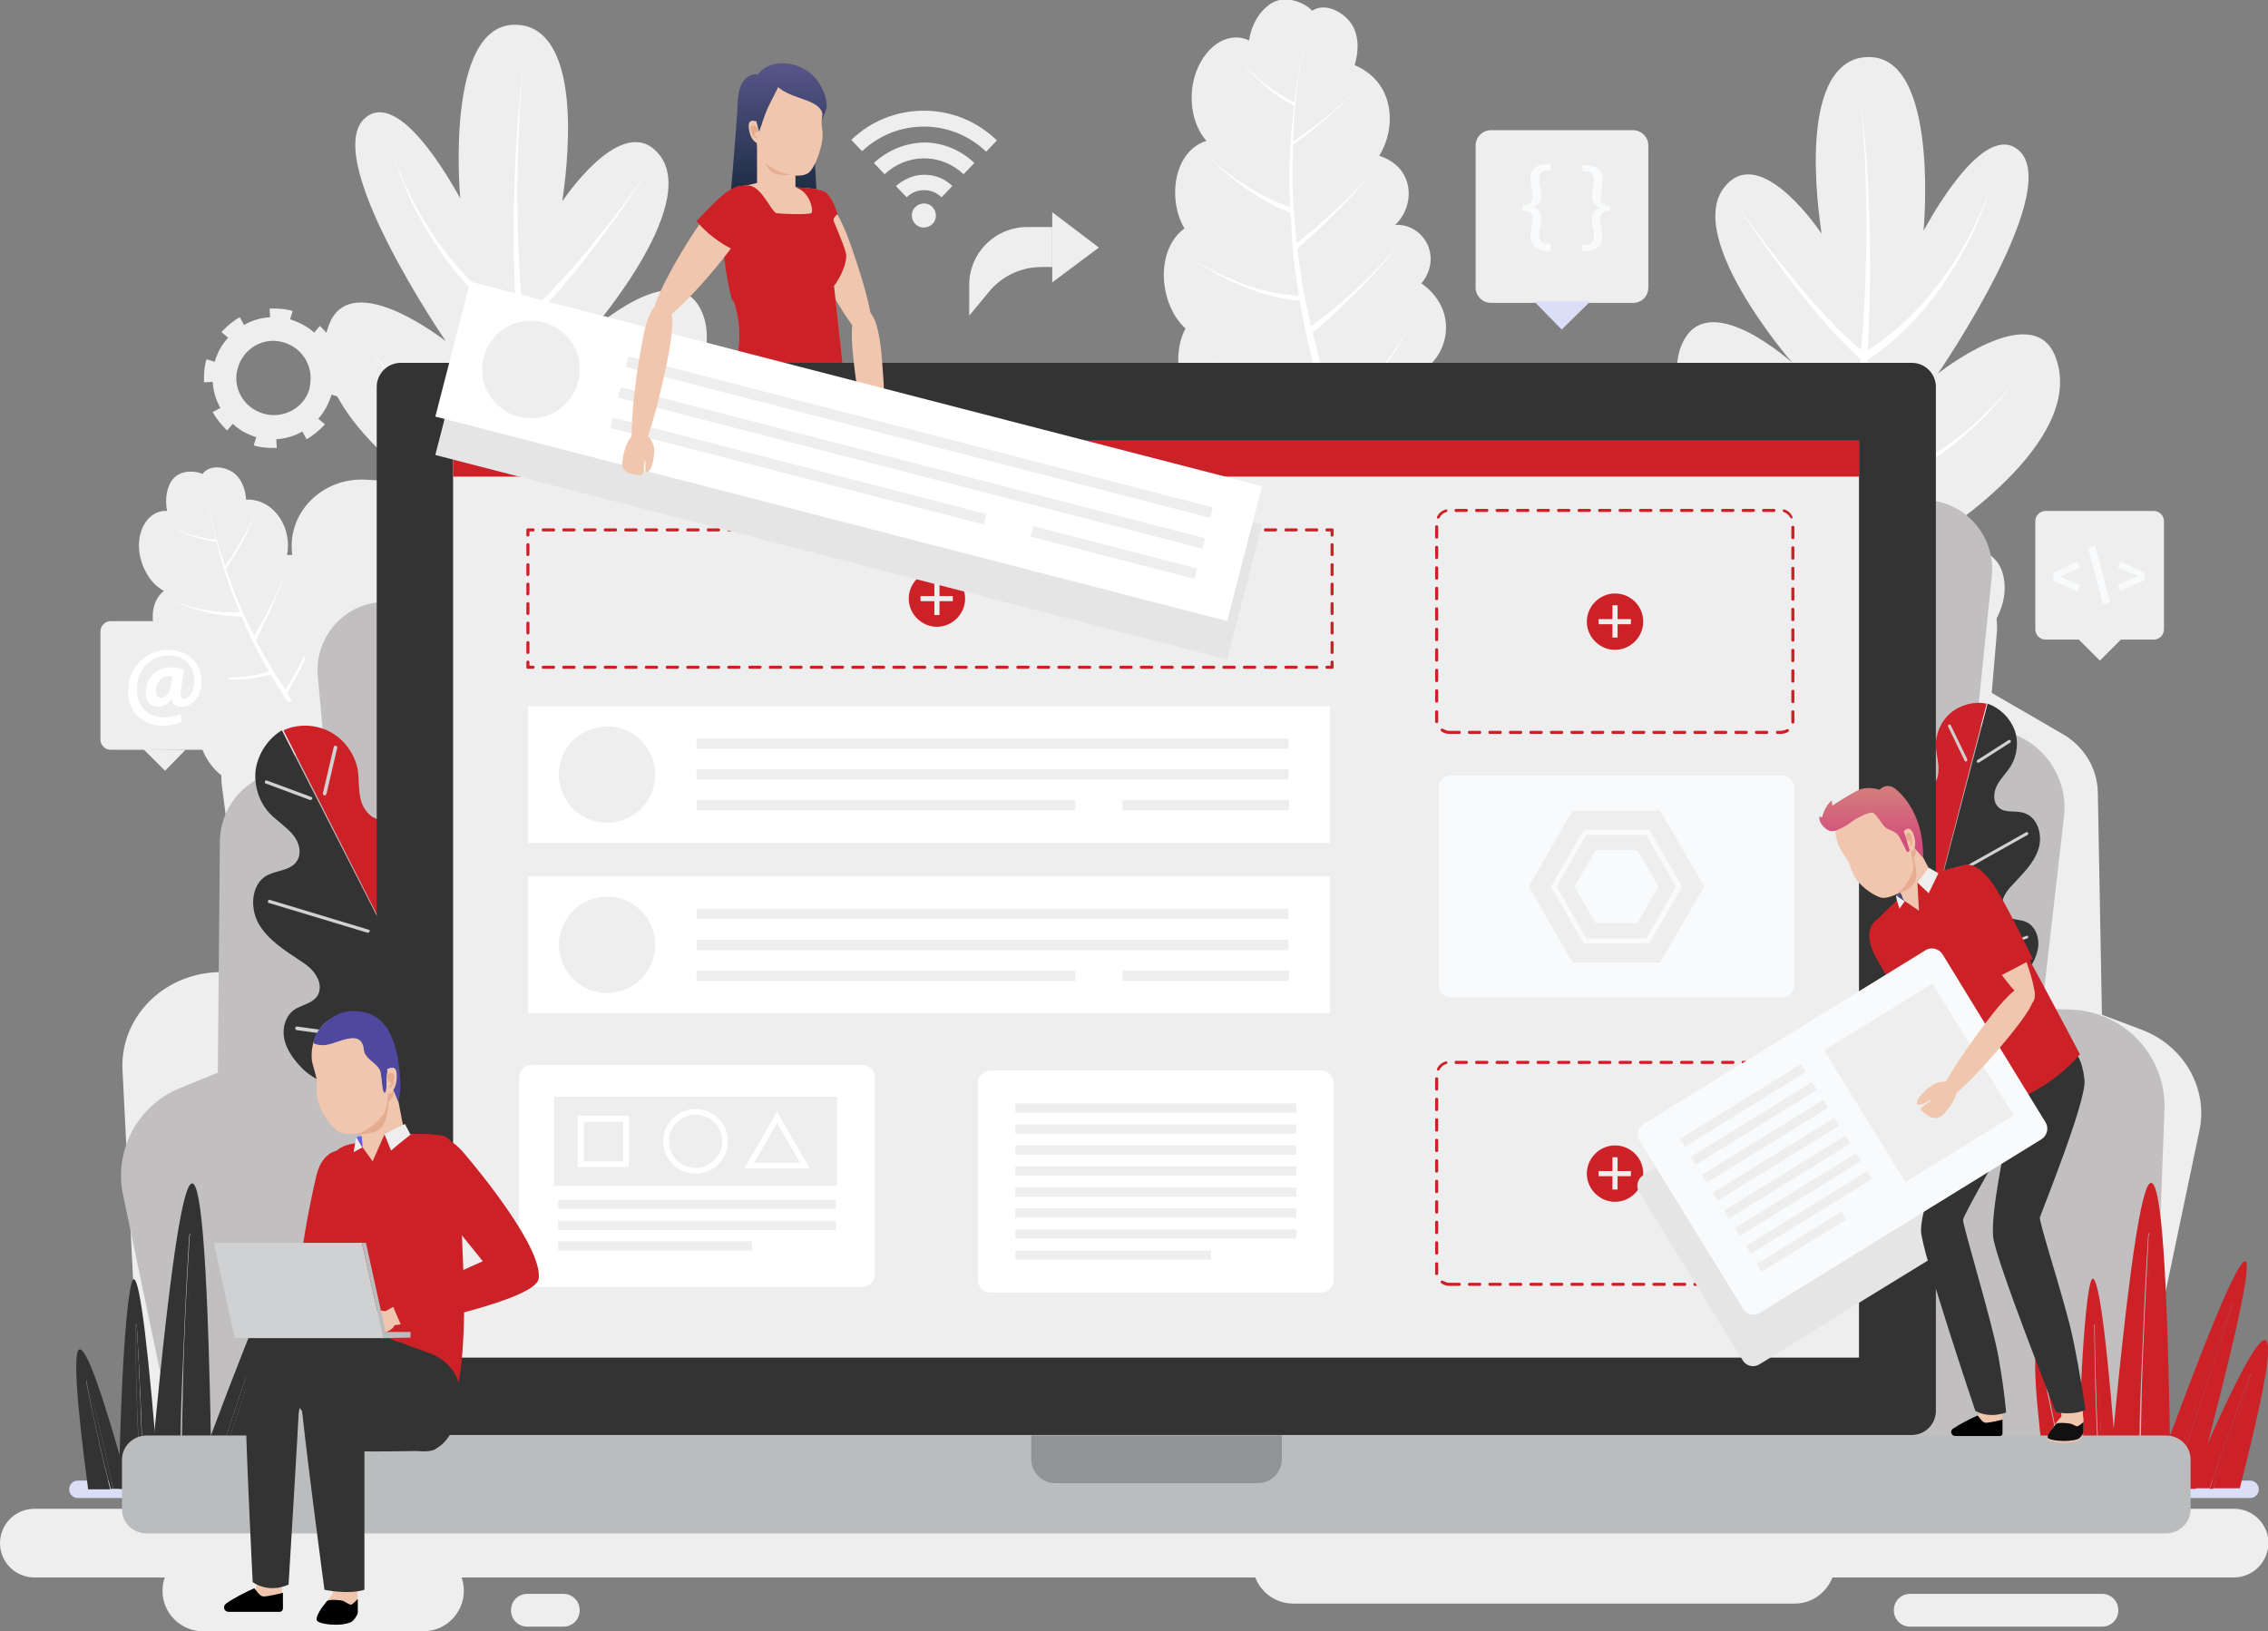 <?xml version="1.0" encoding="utf-8"?>
<!-- Generator: Adobe Illustrator 22.0.1, SVG Export Plug-In . SVG Version: 6.00 Build 0)  -->
<svg version="1.1" xmlns="http://www.w3.org/2000/svg" xmlns:xlink="http://www.w3.org/1999/xlink" x="0px" y="0px"
	 viewBox="0 0 442.5 318.3" style="enable-background:new 0 0 442.5 318.3;" xml:space="preserve">
<rect x="0" y="0" width="442.5" height="318.3" fill="#808080" stroke="none"/>
<style type="text/css">
	.st0{display:none;}
	.st1{fill:#DADEF7;}
	.st2{fill:#EEEEEE;}
	.st3{fill:#FFFFFF;}
	.st4{fill:#C1BFBF;}
	.st5{fill:#333333;}
	.st6{fill:#CD2128;}
	.st7{fill:url(#SVGID_1_);}
	.st8{fill:#F0C6AE;}
	.st9{fill:url(#SVGID_2_);}
	.st10{fill:#AD8651;}
	.st11{fill:#E5AC8F;}
	.st12{fill:url(#SVGID_3_);}
	.st13{fill:#D78679;}
	.st14{fill:#CFD1D2;}
	.st15{fill:#CD2229;}
	.st16{fill:#BABCBE;}
	.st17{fill:#919395;}
	.st18{fill:#F8FAFB;}
	.st19{fill:#E5E5E6;}
	.st20{fill:#111111;}
	.st21{fill:#E1B29B;}
	.st22{fill:#434244;}
	.st23{fill:#D5BB95;}
	.st24{fill:url(#SVGID_4_);}
	.st25{fill:url(#SVGID_5_);}
	.st26{fill:#020202;}
	.st27{fill:url(#SVGID_6_);}
	.st28{fill:none;}
	.st29{fill:#4E499F;}
	.st30{fill:url(#SVGID_7_);}
</style>
<g id="BACKGROUND" class="st0">
</g>
<g id="OBJECTS">
	<g>
		<path class="st1" d="M404.6,292.3H439c0.9,0,1.7-0.7,1.7-1.7l0,0c0-0.9-0.7-1.7-1.7-1.7h-34.4c-0.9,0-1.7,0.7-1.7,1.7l0,0
			C403,291.6,403.7,292.3,404.6,292.3z"/>
		<path class="st1" d="M15.2,292.3h34.4c0.9,0,1.7-0.7,1.7-1.7l0,0c0-0.9-0.7-1.7-1.7-1.7H15.2c-0.9,0-1.7,0.7-1.7,1.7l0,0
			C13.5,291.6,14.3,292.3,15.2,292.3z"/>
		<path class="st2" d="M435.8,307.8H6.7c-3.7,0-6.7-3-6.7-6.7l0,0c0-3.7,3-6.7,6.7-6.7h429.2c3.7,0,6.7,3,6.7,6.7l0,0
			C442.5,304.9,439.5,307.8,435.8,307.8z"/>
		<path class="st2" d="M82.6,318.3h-43c-4.3,0-7.9-3.5-7.9-7.9l0,0c0-4.3,3.5-7.9,7.9-7.9h43c4.3,0,7.9,3.5,7.9,7.9l0,0
			C90.5,314.7,87,318.3,82.6,318.3z"/>
		<path class="st2" d="M350.2,312.9h-97.9c-4.3,0-7.9-3.5-7.9-7.9v0c0-4.3,3.5-7.9,7.9-7.9h97.9c4.3,0,7.9,3.5,7.9,7.9v0
			C358,309.3,354.5,312.9,350.2,312.9z"/>
		<g>
			<g>
				<path class="st2" d="M271.7,93.3c0.9-1.8,0.1-4,0-4.2c1.6,0.7,3.3,0.1,4.2-1.4c0.8-1.5,0.6-3.6-0.6-5.1c1.8-0.3,3.3-1.6,3.8-3.3
					c0.7-2.2-0.2-4.9-2.3-6.5c3.6-1.9,5.6-5.8,5.3-9.7c-0.4-5-4.6-7.7-4.8-7.8c2-2.3,2.4-5.5,1-8c-1.2-2.2-3.6-3.6-6.1-3.4
					c2.5-2.4,3.3-6,2.1-9c-1.4-3.5-5-4.4-5.2-4.5c2.2-3.6,2.7-8.1,1.2-11.8c-1.7-4.2-5.4-5.6-6-5.9c0.1-0.4,1.3-3.9-0.1-7.1
					c-1.2-2.8-5.4-5.4-8.2-3.5c-1.3-1.5-4.8-3-7.5-1.7c-2.4,1.2-4.3,4.1-4.8,7.5c-3.7-1.8-8.1,0.6-10.2,5.8
					c-1.9,4.8-1,10.6,1.9,13.8c-0.4,0.1-3.8,1-5.4,5.6c-1.3,3.7-0.8,8.3,1.1,11.5c-0.4,0.2-3.6,2.5-4,8c-0.3,4.4,1.4,9,4.2,11.5
					c-1.8,3.3-1.9,8.2-0.2,12.4c1.9,4.6,5.6,7.5,9,7.4c-0.9,3.4,0.7,7.7,3.2,9.5c2.1,1.5,4.5,1.1,5.8-0.9c0.4,3,2.4,5.6,4.6,6.2
					c1.8,0.5,3.4-0.3,4.3-2.1c0.7,1.6,1.9,2.8,3.2,3.1c1.7,0.4,4.9-1.3,5.4-4.3C268.4,96.3,270.9,94.8,271.7,93.3z"/>
				<path class="st3" d="M268.6,72.9c-1.3,1.6-2.6,3.1-4,4.6c-0.7,0.8-1.4,1.5-2.1,2.2c-0.4,0.5-0.9,0.9-1.4,1.3
					c-2.4-6.3-3.4-9.6-5-16.1c0.6-0.5,1.3-1.1,1.9-1.6c0.8-0.7,1.6-1.4,2.3-2.1c1.5-1.4,3-2.8,4.5-4.3c1.4-1.5,2.9-3,4.2-4.5
					c1.4-1.5,2.7-3.1,3.9-4.8c-1.2,1.6-2.6,3.1-4,4.6c-1.4,1.5-2.9,2.9-4.4,4.3c-1.5,1.4-3.1,2.7-4.6,4c-0.8,0.6-1.6,1.3-2.4,1.9
					c-0.6,0.4-1.1,0.9-1.7,1.3c-1.4-6-1.9-9.1-2.7-15.2c1.2-1.1,2.4-2.1,3.6-3.2c1.3-1.2,2.5-2.4,3.7-3.6c1.2-1.2,2.4-2.5,3.6-3.8
					c1.2-1.3,2.3-2.6,3.4-4c-1.1,1.3-2.3,2.6-3.5,3.8c-1.2,1.2-2.4,2.4-3.7,3.6c-1.3,1.2-2.6,2.3-3.8,3.4c-1.1,0.9-2.2,1.8-3.4,2.7
					c-0.8-7.6-1-11.5-0.7-19.2c2.3-1.6,4.5-3.4,6.6-5.2c2.2-1.9,6.3-6,6.3-6c0,0-4.2,4-6.4,5.8c-2.1,1.7-4.3,3.3-6.5,4.8
					c0.3-8.2,0.8-12.3,2.4-20.4c-1.1,5.1-1.5,7.7-2.2,12.8c-2-1-3.9-2.2-5.7-3.6c-1.9-1.5-5.3-5-5.3-5c0,0,3.4,3.7,5.2,5.3
					c1.8,1.5,3.7,2.9,5.8,3.9c-0.9,7.9-1.1,11.9-0.8,19.8c-1.2-0.4-2.5-0.9-3.7-1.5c-1.4-0.7-2.8-1.4-4.1-2.2
					c-2.7-1.6-5.3-3.5-7.8-5.8c2.4,2.4,4.9,4.5,7.6,6.3c1.3,0.9,2.7,1.7,4.1,2.5c1.3,0.7,2.6,1.3,4,1.8c0.3,6.5,0.6,9.8,1.6,16.2
					c-3.4-0.2-6.9-0.9-10.3-2.1c-3.6-1.3-7.2-3-10.6-5.2c3.4,2.4,7,4.3,10.6,5.7c3.4,1.4,7,2.3,10.5,2.6c1.1,6.6,1.9,9.8,3.8,16.2
					c-1.5,0-3.1,0-4.7-0.2c-1.9-0.2-3.8-0.5-5.7-0.9c-3.8-0.9-7.6-2.1-11.3-4c3.7,2.1,7.5,3.5,11.3,4.6c1.9,0.5,3.8,0.9,5.7,1.2
					c1.6,0.2,3.3,0.3,4.9,0.4c4,12.7,9.7,24,16.7,35.3c0.8-0.6,1.2-0.8,2.1-1.4c-5.8-9-11-18-14.9-28c0.5-0.5,1-1.1,1.5-1.6
					c0.7-0.8,1.4-1.5,2-2.3c1.4-1.5,2.6-3.2,3.9-4.8c1.2-1.6,2.4-3.3,3.6-5.1c1.1-1.7,2.2-3.5,3.2-5.3c-1,1.8-2.2,3.5-3.3,5.1
					C271.2,69.7,269.9,71.3,268.6,72.9z"/>
			</g>
		</g>
		<g>
			<g>
				<path class="st2" d="M74.3,150.7c0.2-1.5-1-2.8-1.1-2.9c1.3,0.1,2.3-0.8,2.5-2c0.2-1.3-0.5-2.6-1.7-3.3c1.2-0.7,1.9-1.9,1.8-3.3
					c-0.1-1.7-1.4-3.3-3.3-3.8c2-2.3,2.3-5.5,1.1-8.1c-1.6-3.3-5.1-4.1-5.4-4.1c0.8-2.1,0.2-4.4-1.4-5.8c-1.4-1.2-3.4-1.5-5.1-0.7
					c1.1-2.3,0.7-5-0.9-6.7c-1.9-2.1-4.6-1.7-4.8-1.7c0.6-3.1-0.3-6.2-2.3-8.4c-2.3-2.5-5.2-2.5-5.7-2.4c0-0.3-0.1-3-1.9-4.8
					c-1.6-1.6-5.1-2.3-6.6-0.2c-1.3-0.7-4.1-0.8-5.6,0.8c-1.3,1.4-1.8,3.9-1.3,6.4c-3-0.2-5.4,2.6-5.5,6.6c0,3.8,2.1,7.6,4.9,9
					c-0.3,0.2-2.3,1.7-2.2,5.3c0.1,2.9,1.6,5.9,3.8,7.6c-0.2,0.3-1.8,2.6-0.7,6.5c0.9,3.1,3.3,5.8,5.9,6.8c-0.4,2.7,0.8,6.1,3.1,8.6
					c2.5,2.7,5.8,3.7,8.1,2.7c0.3,2.6,2.5,5.1,4.7,5.7c1.8,0.5,3.4-0.4,3.7-2.1c1.1,1.9,3.1,3.2,4.8,3.1c1.4-0.1,2.3-1.1,2.4-2.5
					c0.9,0.9,2,1.4,3,1.3c1.3-0.2,3-2.2,2.6-4.3C72.8,153.7,74.2,152,74.3,150.7z"/>
				<path class="st3" d="M66.8,137.5c-0.5,1.4-1,2.8-1.6,4.2c-0.3,0.7-0.6,1.4-0.9,2.1c-0.2,0.4-0.4,0.9-0.6,1.3
					c-3.3-3.7-4.8-5.7-7.7-9.8c0.3-0.5,0.6-1.1,0.9-1.6c0.3-0.7,0.7-1.3,1.1-2c0.7-1.3,1.3-2.7,2-4.1c0.6-1.4,1.2-2.8,1.7-4.2
					c0.5-1.4,1-2.8,1.4-4.3c-0.4,1.4-1,2.8-1.5,4.2c-0.6,1.4-1.2,2.8-1.9,4.1c-0.7,1.3-1.4,2.7-2.1,4c-0.4,0.6-0.8,1.3-1.1,1.9
					c-0.3,0.5-0.6,0.9-0.8,1.3c-2.5-3.8-3.7-5.7-5.8-9.7c0.6-1,1.1-2.1,1.6-3.2c0.6-1.1,1.1-2.3,1.6-3.5c0.5-1.2,1-2.4,1.5-3.5
					c0.5-1.2,0.9-2.4,1.3-3.6c-0.4,1.2-0.9,2.4-1.4,3.5c-0.5,1.2-1,2.3-1.6,3.4c-0.6,1.1-1.1,2.3-1.7,3.3c-0.5,0.9-1.1,1.8-1.6,2.7
					c-2.6-5-3.7-7.6-5.5-13c1.1-1.7,2.2-3.5,3.2-5.3c1-1.9,2.7-5.8,2.7-5.8c0,0-1.8,3.8-2.9,5.6c-1,1.7-2.1,3.4-3.2,5
					c-1.9-5.7-2.7-8.6-3.7-14.6c0.6,3.8,1,5.7,1.9,9.4c-1.6-0.1-3.3-0.5-4.9-1c-1.7-0.5-5-2.1-5-2.1c0,0,3.3,1.7,5,2.3
					c1.7,0.6,3.3,1,5,1.2c1.5,5.7,2.4,8.4,4.6,13.8c-1,0-2,0-2.9,0c-1.1-0.1-2.3-0.2-3.4-0.4c-2.3-0.4-4.6-1-6.9-1.9
					c2.3,1,4.6,1.8,6.9,2.3c1.1,0.3,2.3,0.5,3.4,0.6c1.1,0.1,2.1,0.2,3.2,0.2c1.9,4.4,3,6.6,5.4,10.7c-2.4,0.8-5,1.2-7.6,1.2
					c-2.8,0.1-5.7-0.1-8.7-0.7c3,0.7,5.9,1.1,8.7,1.1c2.7,0,5.4-0.2,7.9-1c2.5,4.2,3.9,6.3,6.9,10.1c-1.1,0.4-2.1,0.8-3.2,1.1
					c-1.3,0.4-2.7,0.7-4.1,0.9c-2.8,0.4-5.8,0.5-8.8,0.2c3.1,0.4,6.1,0.5,8.9,0.2c1.4-0.1,2.9-0.4,4.2-0.7c1.2-0.3,2.3-0.6,3.5-1
					c6.1,7.6,13,13.9,20.7,19.8c0.4-0.6,0.6-0.9,1-1.5c-6.3-4.6-12.3-9.4-17.6-15.3c0.2-0.5,0.4-1,0.6-1.5c0.3-0.7,0.6-1.4,0.8-2.1
					c0.5-1.4,1-2.9,1.4-4.3c0.4-1.4,0.8-2.9,1.1-4.4c0.3-1.5,0.6-3,0.8-4.5c-0.2,1.5-0.6,3-1,4.4C67.7,134.7,67.3,136.1,66.8,137.5z
					"/>
			</g>
		</g>
		<g>
			<g>
				<path class="st2" d="M378.1,72.9c0,0,25.6-37.3,15.2-44c-7.2-4.7-17.9,16.1-18,16.1c0,0,3.5-37.4-12.9-33.6
					c-12.4,3.6-6.9,34.2-7,34.2c0,0-10.9-16.5-18-10.1c-10.4,9.2,12.3,35.3,12.3,35.3s-15.5-14.1-21-4.7c-7.2,12.3,13.8,35,13.8,35
					s-26.2-6.8-20.9,9.8c3.9,12.3,12.9,23.6,24.1,30.4c14,4.6,49.2-13.4,45.1-29.2c-2.5-9.7-19.3-3.4-19.3-3.4
					c11.6-6.7,35.7-24.1,29.4-39.4C396.3,58.4,378.1,72.9,378.1,72.9z"/>
				<path class="st3" d="M367,124.5c-2.7,1.1-5.5,2-8.2,2.7c-2.1,0.5-4.3,0.8-6.4,1c3.5-10.3,6.3-20.8,8.4-31.4
					c2.8-0.7,5.7-1.6,8.4-2.8c3-1.3,6-3,8.9-5c2.9-2,5.6-4.3,8.2-6.8c2.6-2.6,5-5.4,7.2-8.6c-2.2,3.1-4.8,5.8-7.4,8.3
					c-2.6,2.4-5.4,4.6-8.3,6.4c-2.9,1.8-5.9,3.4-8.9,4.6c-2.6,1-5.2,1.8-7.9,2.4c1.6-8.2,2.8-16.7,3.4-25.1c2.7-1.8,5.3-3.8,7.6-6.2
					c1.3-1.2,2.4-2.6,3.6-3.9c1.1-1.4,2.3-2.8,3.3-4.3c2-3,4-6.2,5.7-9.7c1.6-3.4,3.1-7.1,4.2-10.9c-1.2,3.8-2.7,7.3-4.5,10.7
					c-1.7,3.3-3.8,6.5-5.9,9.3c-1.1,1.4-2.2,2.8-3.4,4.1c-1.2,1.3-2.4,2.6-3.7,3.7c-2.2,2.1-4.5,3.8-6.9,5.3
					c0.9-16.4,0.5-32.4-1.3-48.7c1.4,16.4,1.4,32.3,0,48.7c-2.1-1.8-4.1-3.6-6-5.7c-2.2-2.3-4.4-4.7-6.4-7.2c-2-2.5-4.1-5-6-7.5
					c-1.9-2.5-3.8-5.1-5.6-7.7c1.7,2.7,3.5,5.3,5.4,8c1.9,2.6,3.8,5.2,5.8,7.8c2,2.6,4.1,5.1,6.2,7.5c2,2.3,4.3,4.5,6.5,6.6
					c-0.9,8.3-2.3,16.8-4.1,25c-2.3-1.2-4.6-2.6-6.6-4.2c-2.4-1.9-4.7-4.1-6.8-6.3c-2.1-2.3-4.2-4.7-6.2-7.1c-2-2.4-3.9-4.9-5.6-7.5
					c1.7,2.6,3.5,5.2,5.4,7.7c1.9,2.5,3.9,5,5.9,7.4c2.1,2.4,4.3,4.7,6.7,6.8c2.1,1.8,4.5,3.5,6.9,4.8c-2.4,10.4-5.4,20.7-9.2,30.7
					c-1.8-1.6-3.6-3.3-5.3-5c-2.1-2.2-4.2-4.5-6.1-6.9c-2-2.4-3.9-4.8-5.8-7.2c-1.9-2.4-3.7-4.9-5.4-7.4c1.6,2.6,3.4,5.1,5.2,7.6
					c1.8,2.5,3.6,5,5.5,7.5c1.9,2.5,3.9,4.9,5.9,7.2c1.7,2,3.6,3.9,5.5,5.7c-4.4,11.8-10,23.1-16.2,34c1.4,0.8,2.1,1.2,3.6,2
					c6-11.2,11.3-22.9,15.5-35c2.3-0.2,4.7-0.7,7-1.3c2.8-0.8,5.6-1.8,8.3-3.1c2.7-1.3,5.4-2.7,8-4.4c2.6-1.7,5.2-3.5,7.7-5.6
					c-2.5,2-5.1,3.7-7.8,5.2C372.4,122,369.7,123.3,367,124.5z"/>
			</g>
		</g>
		<g>
			<g>
				<path class="st2" d="M87,66.6c0,0-25.6-37.3-15.2-44c7.2-4.7,17.9,16.1,18,16.1c0,0-3.5-37.4,12.9-33.6
					c12.4,3.6,6.9,34.2,7,34.2c0,0,10.9-16.5,18-10.1c10.4,9.2-12.3,35.3-12.3,35.3s15.5-14,21-4.7c7.2,12.3-13.8,35-13.8,35
					s26.2-6.8,20.9,9.8c-3.9,12.3-12.9,23.6-24.1,30.4c-14,4.6-49.2-13.4-45.1-29.2c2.5-9.7,19.3-3.4,19.3-3.4
					C82.1,95.9,58,78.4,64.3,63.1C68.8,52.2,87,66.6,87,66.6z"/>
				<path class="st3" d="M98.1,118.2c2.7,1.1,5.5,2,8.2,2.7c2.1,0.5,4.3,0.8,6.4,1c-3.5-10.3-6.3-20.8-8.4-31.4
					c-2.8-0.7-5.7-1.6-8.4-2.8c-3-1.3-6-3-8.9-5c-2.9-2-5.6-4.3-8.2-6.8c-2.6-2.6-5-5.4-7.2-8.6c2.2,3.1,4.8,5.8,7.4,8.3
					c2.6,2.4,5.4,4.6,8.3,6.4c2.9,1.8,5.9,3.4,8.9,4.6c2.6,1,5.2,1.8,7.9,2.4c-1.6-8.2-2.8-16.7-3.4-25.1c-2.7-1.8-5.3-3.8-7.6-6.2
					c-1.3-1.2-2.4-2.6-3.6-3.9c-1.1-1.4-2.3-2.8-3.3-4.3c-2-3-4-6.2-5.7-9.7c-1.6-3.4-3.1-7.1-4.2-10.9c1.2,3.8,2.7,7.3,4.5,10.7
					c1.7,3.3,3.8,6.5,5.9,9.3c1.1,1.4,2.2,2.8,3.4,4.1c1.2,1.3,2.4,2.6,3.7,3.7c2.2,2.1,4.5,3.8,6.9,5.3
					c-0.9-16.4-0.5-32.4,1.3-48.7c-1.4,16.4-1.4,32.3,0,48.7c2.1-1.8,4.1-3.6,6-5.7c2.2-2.3,4.4-4.7,6.4-7.2c2-2.5,4.1-5,6-7.5
					c1.9-2.5,3.8-5.1,5.6-7.7c-1.7,2.7-3.5,5.3-5.4,8c-1.9,2.6-3.8,5.2-5.8,7.8c-2,2.6-4.1,5.1-6.2,7.5c-2,2.3-4.3,4.5-6.5,6.6
					c0.9,8.3,2.3,16.8,4.1,25c2.3-1.2,4.6-2.6,6.6-4.2c2.4-1.9,4.7-4.1,6.8-6.3c2.1-2.3,4.2-4.7,6.2-7.1c2-2.4,3.9-4.9,5.6-7.5
					c-1.7,2.6-3.5,5.2-5.4,7.7c-1.9,2.5-3.9,5-5.9,7.4c-2.1,2.4-4.3,4.7-6.7,6.8c-2.1,1.8-4.5,3.5-6.9,4.8
					c2.4,10.4,5.4,20.7,9.2,30.7c1.8-1.6,3.6-3.3,5.3-5c2.1-2.2,4.2-4.5,6.1-6.9c2-2.4,3.9-4.8,5.8-7.2c1.9-2.4,3.7-4.9,5.4-7.4
					c-1.6,2.6-3.4,5.1-5.2,7.6s-3.6,5-5.5,7.5c-1.9,2.5-3.9,4.9-5.9,7.2c-1.7,2-3.6,3.9-5.5,5.7c4.4,11.8,10,23.1,16.2,34
					c-1.4,0.8-2.1,1.2-3.6,2c-6-11.2-11.3-22.9-15.5-35c-2.3-0.2-4.7-0.7-7-1.3c-2.8-0.8-5.6-1.8-8.3-3.1c-2.7-1.3-5.4-2.7-8-4.4
					c-2.6-1.7-5.2-3.5-7.7-5.6c2.5,2,5.1,3.7,7.8,5.2C92.6,115.8,95.3,117.1,98.1,118.2z"/>
			</g>
		</g>
		<path class="st2" d="M417.1,277.9l12-57.2c1.8-8.3-3-16.7-11.3-19.8l-7.7-2.9l-0.8-43.4c-0.1-4.7-2.7-9-6.9-11.4l-13.8-8l1-11.8
			c0.6-7.1-5.1-13.2-12.6-13.6L71.4,93.6C62.9,93.1,56,100,57,108.1l3.4,28.1l-4.5,0.8c-8.1,1.4-13.6,8.6-12.6,16.4l4.7,36.1
			l-5.8,0.2c-10.6,0.5-18.8,9-18.3,19.1l3.6,71.2L417.1,277.9z"/>
		<path class="st4" d="M36.4,292.3L24,233.1c-1.8-8.6,2.8-17.3,10.9-20.7l7.6-3.1l0.4-45c0-4.9,2.6-9.4,6.7-11.9l13.5-8.4L62,131.8
			c-0.6-7.3,4.9-13.8,12.2-14.3l300.1-19.9c8.4-0.6,15.2,6.6,14.3,14.9l-3,29.2l4.5,0.8c8,1.4,13.5,8.8,12.6,16.8l-4.3,37.5l5.7,0.2
			c10.4,0.4,18.6,9.1,18.2,19.6l-2.8,73.8L36.4,292.3z"/>
		<g>
			<g>
				<path class="st5" d="M59.7,261.6c1.5,0.5-0.2,10.1-5,28.9c-1.6,0-3.4,0-5.2,0c2.6-7.2,5.1-14.5,7.5-21.9
					c0.1-0.4-0.1-0.5-0.3-0.1c-2.8,7.3-5.4,14.6-7.9,22c-1.4,0-2.8,0-4.2,0C53.1,270.7,58.1,261,59.7,261.6z"/>
				<path class="st5" d="M56.7,268.5c0.1-0.4,0.4-0.3,0.3,0.1c-2.4,7.3-4.8,14.6-7.5,21.9c-0.2,0-0.5,0-0.7,0
					C51.3,283.1,53.9,275.8,56.7,268.5z"/>
			</g>
			<g>
				<path class="st5" d="M41.3,290.5c-1.9,0-3.7,0-5.5,0l0-2.1l0.1-3.6c0.1-4.8,0.3-9.7,0.4-14.5c0.3-9.7,0.6-19.3,0.9-29
					c0-0.8-0.2-0.8-0.3,0c-0.6,9.6-1,19.3-1.4,29c-0.2,4.8-0.3,9.7-0.3,14.5l0,3.6l0,2.1c-2.1,0-4.1,0-6.1,0
					c4-44.2,6.6-59.6,8.4-59.6C39.3,231,40.7,246.5,41.3,290.5z"/>
				<path class="st5" d="M37,241.4c0-0.7,0.3-0.8,0.3,0c-0.3,9.7-0.6,19.3-0.9,29c-0.1,4.8-0.3,9.7-0.4,14.5l-0.1,3.6l0,2.1
					c-0.2,0-0.3,0-0.5,0l0-2.1l0-3.6c0.1-4.8,0.2-9.7,0.3-14.5C35.9,260.6,36.4,251,37,241.4z"/>
			</g>
			<g>
				<path class="st5" d="M31.1,290.5c-1.1,0-2.1,0-3.2,0c-0.1-10.6-0.6-21.2-1.2-31.7c0-0.4-0.3-0.4-0.3,0
					c0.1,10.6,0.4,21.2,1.1,31.7c-1.5,0-2.9,0-4.3,0c0.4-24.5,1.8-40.9,2.9-40.9C27.3,249.6,29,263.2,31.1,290.5z"/>
				<path class="st5" d="M27.9,290.5c-0.1,0-0.3,0-0.4,0c-0.6-10.6-1-21.1-1.1-31.7c0-0.4,0.2-0.5,0.3,0
					C27.3,269.3,27.7,279.9,27.9,290.5z"/>
			</g>
			<g>
				<path class="st5" d="M25.2,290.5c-1.1,0-2.1,0-3.1,0c-1.5-7.1-3.1-14.1-5-21c-0.1-0.3-0.3-0.3-0.3,0.1c1.4,7,2.9,14,4.7,21
					c-1.6,0-3,0-4.3,0c-2.4-17.9-2.9-27-1.7-27.3C16.9,263,20.1,272.1,25.2,290.5z"/>
				<path class="st5" d="M22.1,290.5c-0.2,0-0.4,0-0.5,0c-1.8-6.9-3.4-13.9-4.7-21c-0.1-0.3,0.2-0.4,0.3-0.1
					C18.9,276.4,20.6,283.4,22.1,290.5z"/>
			</g>
			<g>
				<path class="st5" d="M55.8,246.1c1.3,0.4-1.9,15.2-9.7,44.4c-1.6,0-3.1,0-4.7,0c4.1-11.8,7.9-23.6,11.7-35.5
					c0.2-0.6-0.1-0.7-0.3-0.1c-4.2,11.8-8.2,23.7-12,35.6c-1.2,0-2.4,0-3.5,0C48.3,260.5,54.5,245.7,55.8,246.1z"/>
				<path class="st5" d="M52.8,254.9c0.2-0.6,0.4-0.5,0.3,0.1c-3.7,11.9-7.6,23.7-11.7,35.5c-0.2,0-0.4,0-0.6,0
					C44.6,278.6,48.6,266.7,52.8,254.9z"/>
			</g>
		</g>
		<g>
			<g>
				<path class="st6" d="M442,261.5c1.5,0.5-0.2,10.1-5,28.9c-1.6,0-3.4,0-5.2,0c2.6-7.2,5.1-14.5,7.5-21.9c0.1-0.4-0.1-0.5-0.3-0.1
					c-2.8,7.3-5.4,14.6-7.9,22c-1.4,0-2.8,0-4.2,0C435.4,270.6,440.4,261,442,261.5z"/>
				<path class="st6" d="M439,268.5c0.1-0.4,0.4-0.3,0.3,0.1c-2.4,7.3-4.8,14.6-7.5,21.9c-0.2,0-0.5,0-0.7,0
					C433.6,283,436.2,275.7,439,268.5z"/>
			</g>
			<g>
				<path class="st6" d="M423.5,290.4c-1.9,0-3.7,0-5.5,0l0-2.1l0.1-3.6c0.1-4.8,0.3-9.7,0.4-14.5c0.3-9.7,0.6-19.3,0.9-29
					c0-0.8-0.2-0.8-0.3,0c-0.6,9.6-1,19.3-1.4,29c-0.2,4.8-0.3,9.7-0.3,14.5l0,3.6l0,2.1c-2.1,0-4.1,0-6.1,0
					c4-44.2,6.6-59.6,8.4-59.6C421.6,230.9,423,246.5,423.5,290.4z"/>
				<path class="st6" d="M419.2,241.3c0-0.7,0.3-0.8,0.3,0c-0.3,9.7-0.6,19.3-0.9,29c-0.1,4.8-0.3,9.7-0.4,14.5l-0.1,3.6l0,2.1
					c-0.2,0-0.3,0-0.5,0l0-2.1l0-3.6c0.1-4.8,0.2-9.7,0.3-14.5C418.2,260.6,418.7,250.9,419.2,241.3z"/>
			</g>
			<g>
				<path class="st6" d="M413.3,290.4c-1.1,0-2.1,0-3.2,0c-0.1-10.6-0.6-21.2-1.2-31.7c0-0.4-0.3-0.4-0.3,0
					c0.1,10.6,0.4,21.2,1.1,31.7c-1.5,0-2.9,0-4.3,0c0.4-24.5,1.8-40.9,2.9-40.9C409.6,249.5,411.3,263.1,413.3,290.4z"/>
				<path class="st6" d="M410.2,290.4c-0.1,0-0.3,0-0.4,0c-0.6-10.6-1-21.1-1.1-31.7c0-0.4,0.2-0.5,0.3,0
					C409.6,269.3,410,279.9,410.2,290.4z"/>
			</g>
			<g>
				<path class="st6" d="M407.4,290.4c-1.1,0-2.1,0-3.1,0c-1.5-7.1-3.1-14.1-5-21c-0.1-0.3-0.3-0.3-0.3,0.1c1.4,7,2.9,14,4.7,21
					c-1.6,0-3,0-4.3,0c-2.4-17.9-2.9-27-1.7-27.3C399.1,262.9,402.3,272,407.4,290.4z"/>
				<path class="st6" d="M404.4,290.4c-0.2,0-0.4,0-0.5,0c-1.8-6.9-3.4-13.9-4.7-21c-0.1-0.3,0.2-0.4,0.3-0.1
					C401.2,276.4,402.9,283.4,404.4,290.4z"/>
			</g>
			<g>
				<path class="st6" d="M438.1,246.1c1.3,0.4-1.9,15.2-9.7,44.4c-1.6,0-3.1,0-4.7,0c4.1-11.8,7.9-23.6,11.7-35.5
					c0.2-0.6-0.1-0.7-0.3-0.1c-4.2,11.8-8.2,23.7-12,35.6c-1.2,0-2.4,0-3.5,0C430.5,260.4,436.7,245.6,438.1,246.1z"/>
				<path class="st6" d="M435.1,254.8c0.2-0.6,0.4-0.5,0.3,0.1c-3.7,11.9-7.6,23.7-11.7,35.5c-0.2,0-0.4,0-0.6,0
					C426.9,278.5,430.9,266.6,435.1,254.8z"/>
			</g>
		</g>
		<g>
			<linearGradient id="SVGID_1_" gradientUnits="userSpaceOnUse" x1="150.922" y1="13.006" x2="150.922" y2="36.082">
				<stop  offset="0" style="stop-color:#565588"/>
				<stop  offset="1" style="stop-color:#212F47"/>
			</linearGradient>
			<path class="st7" d="M144,19.2c-0.4,7.5-1.7,21.6-1.7,21.6l17.2,0l-1.3-23.5l-6.3-3.3L144,19.2z"/>
			<path class="st8" d="M169.6,66c-2.3,1-9.1-11.6-11.6-17.2c-2.5-5.6-3.5-10.4-0.7-11.6c2.8-1.2,5.6,2.9,7.9,8.5
				C167.4,51.4,171.8,65,169.6,66z"/>
			<path class="st8" d="M159,120c3.4,0.1,6-18.7,6.5-26.7c0.5-8.1-0.6-14.5-4.8-14.7c-4.2-0.2-5.8,6.2-6,14.2
				C154.6,100.9,155.6,119.8,159,120z"/>
			<path class="st8" d="M157.4,160.3c3,0.1,4.9-26.7,5.2-32.6c0.2-6,0-12.3-3.3-12.5c-3.4-0.1-4.1,6.2-4.3,12.2
				C154.7,133.3,154.4,160.1,157.4,160.3z"/>
			<path class="st8" d="M143.2,120c3.4,0.3,6.9-18.4,7.8-26.4c0.9-8,0.1-14.5-4.1-14.9c-4.1-0.4-6.1,5.9-6.7,13.9
				C139.7,100.7,139.8,119.7,143.2,120z"/>
			<path class="st8" d="M140,160.1c3,0.3,5.8-26.4,6.3-32.4c0.5-6,0.7-12.3-2.7-12.6c-3.4-0.3-4.4,6-5,11.9
				C138.1,133,137,159.9,140,160.1z"/>
			<path class="st8" d="M141.4,84.7h23.9c0,0-2.1-10.6-2.2-14.5c-0.1-3.2-1.3-13.2-1.3-13.2s2.9-4.3,2.9-6.6
				c0-3.4-5.8-12.8-5.8-12.8l-8.4-2.6l-5.7,1.4c-3.6,0.7-3.7,4.1-3.7,7.7c0,11,4.6,18.4,4.2,24.7C145,72.9,141.4,84.7,141.4,84.7z"
				/>
			<g>
				<path class="st8" d="M147.7,28v8.6c0,0,1.5,0.9,5.1,0.9c1.9,0,2.4-0.9,2.4-0.9v-2.7L147.7,28z"/>
				<path class="st8" d="M147.6,23.5c0,0.3,0,0.5,0,0.8c0,0.1,0,0.2,0,0.3c-0.2,4.3,0.3,7.7,5.2,9.4c0.9,0.1,4,0.8,5.2-0.5
					c1.4-1.5,2.5-5.5,2.5-6.9v-0.1c0-1.3-0.2-1.7-0.2-2.5c0-0.6,0.3-2.5,0.3-3.3c0-1.3-0.5-3-1.1-4.2c-1.1-2.2-3.1-3.5-6.1-3.5
					C146.5,12.9,147.4,18.8,147.6,23.5z"/>
				<linearGradient id="SVGID_2_" gradientUnits="userSpaceOnUse" x1="152.635" y1="13.006" x2="152.635" y2="36.082">
					<stop  offset="0" style="stop-color:#565588"/>
					<stop  offset="1" style="stop-color:#212F47"/>
				</linearGradient>
				<path class="st9" d="M149.3,22.3c-0.6,1.6-3.1,5.8-3.1,5.8s-2.5-5.2-2.2-8.9c0.4-5.3,3.9-4.7,3.9-4.7c2.5-3.4,8.6-2.6,11.4,1
					c1.5,1.9,2.3,4.6,1.9,5.8c-0.2,0.6-0.9,2.3-0.9,2.3l0.2-1.3c-0.6-3-5.8-2.8-8.7-5.3C151.9,17.1,149.9,20.5,149.3,22.3z"/>
				<path class="st10" d="M150,19.9C150,19.9,150,19.9,150,19.9"/>
				<g>
					<path class="st8" d="M147.7,23.7c-0.6-0.1-1.8-0.6-1.6,1.3c0.4,3.3,2.4,3.1,2.4,3.1c-0.1-0.5-0.3-1.1-0.4-1.9
						c0.5-0.3,0.1-0.7,0-1.1c0-0.1-0.1-0.2-0.1-0.3C147.9,24.5,147.7,24.2,147.7,23.7z"/>
					<path class="st11" d="M147.8,24.9c0,0-0.6-0.6-1.1-0.4c-0.5,0.2-0.1,1.3,0.2,1.9c0.4,0.6,0.8,0.7,0.8,0.5
						c0.1-0.2-0.7-0.5-0.5-0.8c0.3-0.3,0.6-0.4,0.6-0.5C147.9,25.5,147.8,24.9,147.8,24.9z"/>
					<linearGradient id="SVGID_3_" gradientUnits="userSpaceOnUse" x1="148.375" y1="13.006" x2="148.375" y2="36.082">
						<stop  offset="0" style="stop-color:#565588"/>
						<stop  offset="1" style="stop-color:#212F47"/>
					</linearGradient>
					<path class="st12" d="M149.3,21.8c-0.2,1.3-1.2,3.9-1.2,3.9l-0.6-2.4L149.3,21.8z"/>
				</g>
				<path class="st11" d="M154.4,34.1c-1.4-0.2-3.8-1-5-2.3c0,0,0.3,1.3,1.5,1.9C152.1,34.4,154.4,34.1,154.4,34.1z"/>
			</g>
			<path class="st8" d="M155.3,159l-0.1,3.1c0,0.4,0.4,0.8,0.8,0.8h8.4c0.8,0,1.8-1.4,1.2-1.8c-1.4-0.9-3.9-2.1-5.3-2.7
				c-0.1-0.1-1.3-25.5-2.6-25.5C156.4,132.9,155.3,159,155.3,159z"/>
			<path class="st8" d="M138.1,158.9c0,0,0,0.2,0,0.4v2.5c0,0.3,1.4,1.4,2,1.7c2.1,0.9,5.4,0.3,5.5-0.4c0.2-0.7-2-3.3-2-3.4
				c-0.6-0.7-0.9-1.4-0.9-1.4s-1.1-25.5-2.3-25.4C139,133,138.1,158.9,138.1,158.9z"/>
			<path class="st13" d="M165.7,162.9h-10.3c-0.1,0-0.2-0.1-0.2-0.2v-1.6c2.1,0,6.8,0.1,7.1,0c0.3-0.1,1.2-1.1,1.4-1.4
				c0.8,0.4,2,1.1,2.6,1.6C166.9,161.8,166.6,162.9,165.7,162.9z"/>
			<path class="st13" d="M140.1,163.5c-0.6-0.2-2-1.4-2-1.7v-1.3l2,1.2c1.4-1.5,4-1.9,4.7-0.6l0,0c0.5,0.8,0.9,1.6,0.8,2.1
				C145.5,163.8,142.2,164.4,140.1,163.5z"/>
			<path class="st13" d="M166.4,118.4c0,0-0.4-24.2-0.7-32.2c-0.3-7.4-3-30.4-3-30.4c1.3-1.7,2.4-4.2,2.4-5.9c0-0.8-1.2-3.8-2.4-6.6
				c-0.4-0.8,0.7-1.5,0.7-1.5s-0.6-2.6-2.1-4.1c-1.1-1.1-6-1.1-6-1.1c2.8,0.8,3.5,4.7,3,5c-0.4,0.3-5.8,0.2-6.8,0
				c-1-0.2-2.8-5.1-5.4-5.4c0,0-1.8-0.2-3.7,1c-2,1.2-2.7,4.7-2.7,4.7s7.2-0.2,6.8,4c0,0.1,0,0.2,0,0.3c-0.6,4.3-3.6,11.9-3.6,11.9
				s1.9,4.6,1.2,9.6c-0.8,6.2-9.5,50.8-9.5,50.8H166.4z"/>
			<path class="st6" d="M166.4,118.4c0,0-0.4-24.2-0.7-32.2c-0.3-7.4-3-30.4-3-30.4c1.3-1.7,2.4-4.2,2.4-5.9c0-0.8-1.2-3.8-2.4-6.6
				c-0.4-0.8,0.7-1.5,0.7-1.5s-0.6-2.6-2.1-4.1c-1.1-1.1-6-1.1-6-1.1c2.8,0.8,3.5,4.7,3,5c-0.4,0.3-5.8,0.2-6.8,0
				c-1-0.2-2.8-5.1-5.4-5.4c0,0-1.8-0.2-3.7,1c-2,1.2-2.7,4.7-2.7,4.7s7.2-0.2,6.8,4c0,0.1,0,0.2,0,0.3c-0.6,4.3-3.6,11.9-3.6,11.9
				s1.9,4.6,1.2,9.6c-0.8,6.2-9.5,50.8-9.5,50.8H166.4z"/>
		</g>
		<path class="st8" d="M127.6,62.8c2,1.4,11.4-9.4,15-14.3c3.6-4.9,5.6-9.4,3.2-11.1c-2.4-1.7-6.1,1.6-9.5,6.6
			C132.8,49,125.6,61.4,127.6,62.8z"/>
		<path class="st6" d="M144.5,36.2c-2.9,0.6-5.5,3.8-8.6,6.9c0,0,2,2.9,6.7,5.4l-1.3,1.7c0,0,0.4,4,1.4,7.9c1,3.8,4.1-9,4.1-9
			l0.9-11.2L144.5,36.2z"/>
		<g>
			<path class="st5" d="M93.2,217.2c-9-3.3-27.8-1.9-34.4-8.9c-1.5-1.6-2.8-3.3-3.3-5.4c-0.5-2.1,0.1-4.5,1.8-5.8
				c1.4-1,3.4-1.2,4.5-2.6c0.9-1.2,0.7-2.9-0.1-4.1c-0.7-1.3-2-2.2-3.2-3c-3-2-6.2-4-8-7.1c-1.8-3.1-1.5-7.8,1.6-9.5
				c1.9-1,4.4-0.9,5.7-2.6c1.2-1.6,0.6-3.9-0.7-5.4c-1.3-1.5-3-2.6-4.4-4c-2.2-2.3-3.2-5.6-2.8-8.7c0.5-3.1,2.4-6,5.1-7.6
				L93.2,217.2z"/>
			<path class="st6" d="M93.2,217.2c2.6-9.2,14.8-23.6,13-33c-0.4-2.1-1-4.2-2.5-5.8c-1.4-1.6-3.7-2.6-5.7-1.9
				c-1.7,0.5-3,2.1-4.7,2.1c-1.5,0-2.7-1.1-3.3-2.5c-0.6-1.3-0.6-2.8-0.5-4.3c0.1-3.6,0.4-7.4-1-10.7c-1.4-3.3-5.4-5.8-8.7-4.3
				c-1.9,0.9-3.3,3-5.4,3.1c-2,0-3.5-1.9-4-3.8c-0.5-1.9-0.3-3.9-0.6-5.9c-0.6-3.1-2.6-5.9-5.4-7.4c-2.8-1.5-6.3-1.6-9.1-0.3
				L93.2,217.2z"/>
			<g>
				<path class="st14" d="M60.6,156.1c0.1,0,0.2-0.1,0.3-0.2c0.1-0.2,0-0.4-0.2-0.4l-8.6-3.2c-0.2-0.1-0.4,0-0.4,0.2
					c-0.1,0.2,0,0.4,0.2,0.4l8.6,3.2C60.5,156.1,60.5,156.1,60.6,156.1z"/>
			</g>
			<g>
				<path class="st14" d="M63.4,155.2c0.1,0,0.2-0.1,0.3-0.3l2.1-9c0-0.2-0.1-0.4-0.3-0.4c-0.2,0-0.4,0.1-0.4,0.3l-2.1,9
					c0,0.2,0.1,0.4,0.3,0.4C63.3,155.2,63.3,155.2,63.4,155.2z"/>
			</g>
			<g>
				<path class="st14" d="M77.3,179.9c0.1,0,0.2-0.1,0.3-0.2l5.8-17.9c0.1-0.2,0-0.4-0.2-0.4c-0.2-0.1-0.4,0-0.4,0.2l-5.8,17.9
					c-0.1,0.2,0,0.4,0.2,0.4C77.2,179.9,77.2,179.9,77.3,179.9z"/>
			</g>
			<g>
				<path class="st14" d="M87.1,202.5c0.1,0,0.2-0.1,0.2-0.1l13.3-19.6c0.1-0.2,0.1-0.4-0.1-0.5c-0.2-0.1-0.4-0.1-0.5,0.1L86.8,202
					c-0.1,0.2-0.1,0.4,0.1,0.5C86.9,202.5,87,202.5,87.1,202.5z"/>
			</g>
			<g>
				<path class="st14" d="M71.8,182c0.1,0,0.2-0.1,0.3-0.2c0.1-0.2,0-0.4-0.2-0.4l-19.2-5.8c-0.2-0.1-0.4,0-0.4,0.2
					c-0.1,0.2,0,0.4,0.2,0.4l19.2,5.8C71.7,182,71.8,182,71.8,182z"/>
			</g>
			<g>
				<path class="st14" d="M83.8,204.6c0.1,0,0.3-0.1,0.3-0.3c0-0.2-0.1-0.4-0.3-0.4L58,200.3c-0.2,0-0.4,0.1-0.4,0.3
					c0,0.2,0.1,0.4,0.3,0.4L83.8,204.6C83.7,204.6,83.8,204.6,83.8,204.6z"/>
			</g>
		</g>
		<g>
			<path class="st5" d="M371,201.5c6.4-4.1,21.2-6.2,25.1-12.7c0.9-1.5,1.6-3.1,1.6-4.7c0-1.7-0.8-3.5-2.4-4.2
				c-1.3-0.6-2.9-0.3-3.9-1.3c-0.9-0.8-1-2.1-0.6-3.2c0.4-1.1,1.1-2,1.9-2.8c1.9-2.1,4.1-4.1,5-6.9c0.9-2.7-0.1-6.3-2.9-7.1
				c-1.6-0.5-3.6,0.1-4.8-1c-1.2-1-1.1-2.9-0.4-4.3c0.7-1.4,1.9-2.5,2.7-3.8c1.3-2.1,1.6-4.9,0.7-7.2c-0.9-2.3-2.9-4.2-5.2-5
				L371,201.5z"/>
			<path class="st15" d="M371,201.5c-3.6-6.7-15.4-15.8-15.7-23.3c0-1.7,0.1-3.4,0.9-4.9c0.8-1.5,2.4-2.6,4.1-2.5
				c1.4,0.1,2.7,1.1,4,0.8c1.1-0.2,1.9-1.3,2.1-2.5c0.2-1.1,0-2.3-0.3-3.4c-0.7-2.8-1.6-5.6-1-8.4s3.2-5.4,6-4.8
				c1.6,0.4,3.1,1.8,4.7,1.5c1.5-0.3,2.4-2,2.4-3.6c0.1-1.6-0.4-3.1-0.5-4.7c-0.1-2.5,1-5,2.9-6.6c1.9-1.6,4.6-2.3,7-1.8L371,201.5z
				"/>
			<g>
				<path class="st14" d="M385.9,148.8c-0.1,0-0.2,0-0.2-0.1c-0.1-0.1,0-0.3,0.1-0.4l6.1-3.9c0.1-0.1,0.3,0,0.4,0.1
					c0.1,0.1,0,0.3-0.1,0.4l-6.1,3.9C386,148.8,385.9,148.8,385.9,148.8z"/>
			</g>
			<g>
				<path class="st14" d="M383.6,148.6c-0.1,0-0.2,0-0.3-0.2l-3.2-6.6c-0.1-0.1,0-0.3,0.1-0.4c0.1-0.1,0.3,0,0.4,0.1l3.2,6.6
					C383.9,148.3,383.8,148.5,383.6,148.6C383.6,148.6,383.6,148.6,383.6,148.6z"/>
			</g>
			<g>
				<path class="st14" d="M377,170c-0.1,0-0.2,0-0.3-0.1l-7.5-12.9c-0.1-0.1,0-0.3,0.1-0.4c0.1-0.1,0.3,0,0.4,0.1l7.5,12.9
					c0.1,0.1,0,0.3-0.1,0.4C377.1,170,377.1,170,377,170z"/>
			</g>
			<g>
				<path class="st14" d="M373.2,189.2c-0.1,0-0.1,0-0.2-0.1l-13.6-12.9c-0.1-0.1-0.1-0.3,0-0.4c0.1-0.1,0.3-0.1,0.4,0l13.6,12.9
					c0.1,0.1,0.1,0.3,0,0.4C373.4,189.1,373.3,189.2,373.2,189.2z"/>
			</g>
			<g>
				<path class="st14" d="M381.6,170.7c-0.1,0-0.2,0-0.3-0.1c-0.1-0.1,0-0.3,0.1-0.4l13.9-7.8c0.1-0.1,0.3,0,0.4,0.1
					c0.1,0.1,0,0.3-0.1,0.4l-13.9,7.8C381.6,170.7,381.6,170.7,381.6,170.7z"/>
			</g>
			<g>
				<path class="st14" d="M376.2,190.2c-0.1,0-0.2-0.1-0.3-0.2c-0.1-0.1,0-0.3,0.2-0.3l19.3-7.1c0.1-0.1,0.3,0,0.3,0.2
					c0.1,0.1,0,0.3-0.2,0.3L376.2,190.2C376.2,190.2,376.2,190.2,376.2,190.2z"/>
			</g>
		</g>
		<g>
			<path class="st5" d="M377.7,75.5v199.8c0,2.6-2.1,4.7-4.7,4.7H78.2c-2.6,0-4.7-2.1-4.7-4.7V75.5c0-2.6,2.1-4.7,4.7-4.7H373
				C375.6,70.8,377.7,72.9,377.7,75.5z"/>
			<path class="st2" d="M362.7,264.9C362.7,264.9,362.7,264.9,362.7,264.9l-274.3,0c0,0,0,0,0,0V86h274.3V264.9z"/>
			<path class="st6" d="M362.7,93C362.7,93,362.7,93,362.7,93L88.4,93c0,0,0,0,0,0v-7h274.3V93z"/>
			<path class="st16" d="M427.4,294.5c0,2.6-2.2,4.7-4.8,4.7h-394c-2.7,0-4.8-2.1-4.8-4.7v-9.7c0-2.6,2.2-4.7,4.8-4.7h394
				c2.7,0,4.8,2.1,4.8,4.7V294.5z"/>
			<path class="st17" d="M250.1,280.1v4.6c0,2.6-2.1,4.7-4.7,4.7h-39.5c-2.6,0-4.7-2.1-4.7-4.7v-4.6H250.1z"/>
		</g>
		<g>
			<path class="st3" d="M103.7,251.1h64.6c1.3,0,2.4-1.1,2.4-2.4v-38.5c0-1.3-1.1-2.4-2.4-2.4h-64.6c-1.3,0-2.4,1.1-2.4,2.4v38.5
				C101.3,250,102.3,251.1,103.7,251.1z"/>
			<g>
				<rect x="108.9" y="234.1" class="st2" width="54.2" height="1.8"/>
				<rect x="108.9" y="242.2" class="st2" width="37.8" height="1.8"/>
				<rect x="108.9" y="238.2" class="st2" width="54.2" height="1.8"/>
				<rect x="108.1" y="214" class="st2" width="55.2" height="17.4"/>
				<g>
					<path class="st3" d="M122.7,227.7h-10v-10h10V227.7z M113.9,226.6h7.7v-7.7h-7.7V226.6z"/>
				</g>
				<g>
					<path class="st3" d="M135.7,229c-3.5,0-6.3-2.8-6.3-6.3c0-3.5,2.8-6.3,6.3-6.3c3.5,0,6.3,2.8,6.3,6.3
						C142,226.2,139.2,229,135.7,229z M135.7,217.5c-2.8,0-5.2,2.3-5.2,5.2c0,2.8,2.3,5.2,5.2,5.2c2.8,0,5.2-2.3,5.2-5.2
						C140.9,219.8,138.6,217.5,135.7,217.5z"/>
				</g>
				<g>
					<path class="st3" d="M158,228h-12.8l6.4-11.1L158,228z M147.1,226.9h9l-4.5-7.8L147.1,226.9z"/>
				</g>
			</g>
		</g>
		<g>
			<path class="st18" d="M283.1,194.6h64.6c1.3,0,2.4-1.1,2.4-2.4v-38.5c0-1.3-1.1-2.4-2.4-2.4h-64.6c-1.3,0-2.4,1.1-2.4,2.4v38.5
				C280.6,193.6,281.7,194.6,283.1,194.6z"/>
			<polygon class="st2" points="323.9,158.2 306.8,158.2 298.3,173 306.8,187.8 323.9,187.8 332.5,173 			"/>
			<polygon class="st18" points="319.5,165.9 311.3,165.9 307.2,173 311.3,180.1 319.5,180.1 323.6,173 			"/>
			<g>
				<path class="st18" d="M321.8,184.1H309l-6.4-11.1l6.4-11.1h12.8l6.4,11.1L321.8,184.1z M309.5,183.1h11.7L327,173l-5.8-10.1
					h-11.7l-5.8,10.1L309.5,183.1z"/>
			</g>
		</g>
		<g>
			<path class="st3" d="M193.2,252.2h64.6c1.3,0,2.4-1.1,2.4-2.4v-38.5c0-1.3-1.1-2.4-2.4-2.4h-64.6c-1.3,0-2.4,1.1-2.4,2.4v38.5
				C190.8,251.1,191.9,252.2,193.2,252.2z"/>
			<g>
				<rect x="198.1" y="215.3" class="st2" width="54.8" height="1.8"/>
				<rect x="198.1" y="219.4" class="st2" width="54.8" height="1.8"/>
				<rect x="198.1" y="223.5" class="st2" width="54.8" height="1.8"/>
				<rect x="198.1" y="227.6" class="st2" width="54.8" height="1.8"/>
				<rect x="198.1" y="231.7" class="st2" width="54.8" height="1.8"/>
				<rect x="198.1" y="235.8" class="st2" width="54.8" height="1.8"/>
				<rect x="198.1" y="244" class="st2" width="38.2" height="1.8"/>
				<rect x="198.1" y="239.9" class="st2" width="54.8" height="1.8"/>
			</g>
		</g>
		<g>
			<g>
				<path class="st6" d="M282.7,250.9c-0.5,0-1.1-0.2-1.5-0.5c-0.1-0.1-0.2-0.3-0.1-0.4c0.1-0.1,0.3-0.2,0.4-0.1
					c0.4,0.2,0.8,0.4,1.2,0.4c0,0,0,0,0,0h2c0.2,0,0.3,0.1,0.3,0.3c0,0.2-0.1,0.3-0.3,0.3H282.7
					C282.7,250.9,282.7,250.9,282.7,250.9z M347.4,250.9h-0.6c-0.2,0-0.3-0.1-0.3-0.3c0-0.2,0.1-0.3,0.3-0.3h0.6
					c0.4,0,0.8-0.1,1.2-0.3c0.1-0.1,0.3,0,0.4,0.1c0.1,0.1,0,0.3-0.1,0.4C348.4,250.8,347.9,250.9,347.4,250.9z M344.7,250.9h-2
					c-0.2,0-0.3-0.1-0.3-0.3c0-0.2,0.1-0.3,0.3-0.3h2c0.2,0,0.3,0.1,0.3,0.3C345,250.8,344.9,250.9,344.7,250.9z M340.7,250.9h-2
					c-0.2,0-0.3-0.1-0.3-0.3c0-0.2,0.1-0.3,0.3-0.3h2c0.2,0,0.3,0.1,0.3,0.3C341,250.8,340.9,250.9,340.7,250.9z M336.7,250.9h-2
					c-0.2,0-0.3-0.1-0.3-0.3c0-0.2,0.1-0.3,0.3-0.3h2c0.2,0,0.3,0.1,0.3,0.3C337,250.8,336.9,250.9,336.7,250.9z M332.7,250.9h-2
					c-0.2,0-0.3-0.1-0.3-0.3c0-0.2,0.1-0.3,0.3-0.3h2c0.2,0,0.3,0.1,0.3,0.3C333,250.8,332.9,250.9,332.7,250.9z M328.7,250.9h-2
					c-0.2,0-0.3-0.1-0.3-0.3c0-0.2,0.1-0.3,0.3-0.3h2c0.2,0,0.3,0.1,0.3,0.3C329,250.8,328.9,250.9,328.7,250.9z M324.7,250.9h-2
					c-0.2,0-0.3-0.1-0.3-0.3c0-0.2,0.1-0.3,0.3-0.3h2c0.2,0,0.3,0.1,0.3,0.3C325,250.8,324.9,250.9,324.7,250.9z M320.7,250.9h-2
					c-0.2,0-0.3-0.1-0.3-0.3c0-0.2,0.1-0.3,0.3-0.3h2c0.2,0,0.3,0.1,0.3,0.3C321,250.8,320.9,250.9,320.7,250.9z M316.7,250.9h-2
					c-0.2,0-0.3-0.1-0.3-0.3c0-0.2,0.1-0.3,0.3-0.3h2c0.2,0,0.3,0.1,0.3,0.3C317,250.8,316.9,250.9,316.7,250.9z M312.7,250.9h-2
					c-0.2,0-0.3-0.1-0.3-0.3c0-0.2,0.1-0.3,0.3-0.3h2c0.2,0,0.3,0.1,0.3,0.3C313,250.8,312.9,250.9,312.7,250.9z M308.7,250.9h-2
					c-0.2,0-0.3-0.1-0.3-0.3c0-0.2,0.1-0.3,0.3-0.3h2c0.2,0,0.3,0.1,0.3,0.3C309,250.8,308.9,250.9,308.7,250.9z M304.7,250.9h-2
					c-0.2,0-0.3-0.1-0.3-0.3c0-0.2,0.1-0.3,0.3-0.3h2c0.2,0,0.3,0.1,0.3,0.3C305,250.8,304.9,250.9,304.7,250.9z M300.7,250.9h-2
					c-0.2,0-0.3-0.1-0.3-0.3c0-0.2,0.1-0.3,0.3-0.3h2c0.2,0,0.3,0.1,0.3,0.3C301,250.8,300.9,250.9,300.7,250.9z M296.7,250.9h-2
					c-0.2,0-0.3-0.1-0.3-0.3c0-0.2,0.1-0.3,0.3-0.3h2c0.2,0,0.3,0.1,0.3,0.3C297,250.8,296.9,250.9,296.7,250.9z M292.7,250.9h-2
					c-0.2,0-0.3-0.1-0.3-0.3c0-0.2,0.1-0.3,0.3-0.3h2c0.2,0,0.3,0.1,0.3,0.3C293,250.8,292.9,250.9,292.7,250.9z M288.7,250.9h-2
					c-0.2,0-0.3-0.1-0.3-0.3c0-0.2,0.1-0.3,0.3-0.3h2c0.2,0,0.3,0.1,0.3,0.3C289,250.8,288.9,250.9,288.7,250.9z M349.8,248.9
					C349.7,248.9,349.7,248.9,349.8,248.9c-0.2,0-0.3-0.2-0.3-0.3c0-0.1,0-0.3,0-0.4v-1.6c0-0.2,0.1-0.3,0.3-0.3
					c0.2,0,0.3,0.1,0.3,0.3v1.6c0,0.2,0,0.3,0,0.5C350,248.8,349.9,248.9,349.8,248.9z M280.3,248.8c-0.1,0-0.3-0.1-0.3-0.2
					c0-0.1,0-0.3,0-0.4v-1.6c0-0.2,0.1-0.3,0.3-0.3c0.2,0,0.3,0.1,0.3,0.3v1.6c0,0.1,0,0.2,0,0.3
					C280.6,248.7,280.5,248.8,280.3,248.8C280.4,248.8,280.4,248.8,280.3,248.8z M349.8,244.9c-0.2,0-0.3-0.1-0.3-0.3v-2
					c0-0.2,0.1-0.3,0.3-0.3c0.2,0,0.3,0.1,0.3,0.3v2C350.1,244.8,350,244.9,349.8,244.9z M280.3,244.8c-0.2,0-0.3-0.1-0.3-0.3v-2
					c0-0.2,0.1-0.3,0.3-0.3c0.2,0,0.3,0.1,0.3,0.3v2C280.6,244.7,280.5,244.8,280.3,244.8z M349.8,240.9c-0.2,0-0.3-0.1-0.3-0.3v-2
					c0-0.2,0.1-0.3,0.3-0.3c0.2,0,0.3,0.1,0.3,0.3v2C350.1,240.8,350,240.9,349.8,240.9z M280.3,240.8c-0.2,0-0.3-0.1-0.3-0.3v-2
					c0-0.2,0.1-0.3,0.3-0.3c0.2,0,0.3,0.1,0.3,0.3v2C280.6,240.7,280.5,240.8,280.3,240.8z M349.8,236.9c-0.2,0-0.3-0.1-0.3-0.3v-2
					c0-0.2,0.1-0.3,0.3-0.3c0.2,0,0.3,0.1,0.3,0.3v2C350.1,236.8,350,236.9,349.8,236.9z M280.3,236.8c-0.2,0-0.3-0.1-0.3-0.3v-2
					c0-0.2,0.1-0.3,0.3-0.3c0.2,0,0.3,0.1,0.3,0.3v2C280.6,236.7,280.5,236.8,280.3,236.8z M349.8,232.9c-0.2,0-0.3-0.1-0.3-0.3v-2
					c0-0.2,0.1-0.3,0.3-0.3c0.2,0,0.3,0.1,0.3,0.3v2C350.1,232.8,350,232.9,349.8,232.9z M280.3,232.8c-0.2,0-0.3-0.1-0.3-0.3v-2
					c0-0.2,0.1-0.3,0.3-0.3c0.2,0,0.3,0.1,0.3,0.3v2C280.6,232.7,280.5,232.8,280.3,232.8z M349.8,228.9c-0.2,0-0.3-0.1-0.3-0.3v-2
					c0-0.2,0.1-0.3,0.3-0.3c0.2,0,0.3,0.1,0.3,0.3v2C350.1,228.8,350,228.9,349.8,228.9z M280.3,228.8c-0.2,0-0.3-0.1-0.3-0.3v-2
					c0-0.2,0.1-0.3,0.3-0.3c0.2,0,0.3,0.1,0.3,0.3v2C280.6,228.7,280.5,228.8,280.3,228.8z M349.8,224.9c-0.2,0-0.3-0.1-0.3-0.3v-2
					c0-0.2,0.1-0.3,0.3-0.3c0.2,0,0.3,0.1,0.3,0.3v2C350.1,224.8,350,224.9,349.8,224.9z M280.3,224.8c-0.2,0-0.3-0.1-0.3-0.3v-2
					c0-0.2,0.1-0.3,0.3-0.3c0.2,0,0.3,0.1,0.3,0.3v2C280.6,224.7,280.5,224.8,280.3,224.8z M349.8,220.9c-0.2,0-0.3-0.1-0.3-0.3v-2
					c0-0.2,0.1-0.3,0.3-0.3c0.2,0,0.3,0.1,0.3,0.3v2C350.1,220.8,350,220.9,349.8,220.9z M280.3,220.8c-0.2,0-0.3-0.1-0.3-0.3v-2
					c0-0.2,0.1-0.3,0.3-0.3c0.2,0,0.3,0.1,0.3,0.3v2C280.6,220.7,280.5,220.8,280.3,220.8z M349.8,216.9c-0.2,0-0.3-0.1-0.3-0.3v-2
					c0-0.2,0.1-0.3,0.3-0.3c0.2,0,0.3,0.1,0.3,0.3v2C350.1,216.8,350,216.9,349.8,216.9z M280.3,216.8c-0.2,0-0.3-0.1-0.3-0.3v-2
					c0-0.2,0.1-0.3,0.3-0.3c0.2,0,0.3,0.1,0.3,0.3v2C280.6,216.7,280.5,216.8,280.3,216.8z M349.8,212.9c-0.2,0-0.3-0.1-0.3-0.3v-2
					c0-0.2,0.1-0.3,0.3-0.3c0.2,0,0.3,0.1,0.3,0.3v2C350.1,212.8,350,212.9,349.8,212.9z M280.3,212.8c-0.2,0-0.3-0.1-0.3-0.3v-2
					c0-0.2,0.1-0.3,0.3-0.3c0.2,0,0.3,0.1,0.3,0.3v2C280.6,212.7,280.5,212.8,280.3,212.8z M349.6,209c-0.1,0-0.2-0.1-0.3-0.2
					c-0.3-0.5-0.7-0.9-1.3-1.1c-0.1,0-0.2-0.2-0.2-0.3c0-0.1,0.2-0.2,0.3-0.2c0.7,0.2,1.3,0.7,1.6,1.4c0.1,0.1,0,0.3-0.1,0.4
					C349.6,209,349.6,209,349.6,209z M280.6,208.9c0,0-0.1,0-0.1,0c-0.1-0.1-0.2-0.2-0.1-0.4c0.3-0.7,1-1.2,1.7-1.4
					c0.1,0,0.3,0,0.3,0.2c0,0.1,0,0.3-0.2,0.3c-0.6,0.2-1.1,0.6-1.3,1.1C280.8,208.8,280.7,208.9,280.6,208.9z M346.1,207.6h-2
					c-0.2,0-0.3-0.1-0.3-0.3c0-0.2,0.1-0.3,0.3-0.3h2c0.2,0,0.3,0.1,0.3,0.3C346.4,207.5,346.2,207.6,346.1,207.6z M342.1,207.6h-2
					c-0.2,0-0.3-0.1-0.3-0.3c0-0.2,0.1-0.3,0.3-0.3h2c0.2,0,0.3,0.1,0.3,0.3C342.4,207.5,342.2,207.6,342.1,207.6z M338.1,207.6h-2
					c-0.2,0-0.3-0.1-0.3-0.3c0-0.2,0.1-0.3,0.3-0.3h2c0.2,0,0.3,0.1,0.3,0.3C338.4,207.5,338.2,207.6,338.1,207.6z M334.1,207.6h-2
					c-0.2,0-0.3-0.1-0.3-0.3c0-0.2,0.1-0.3,0.3-0.3h2c0.2,0,0.3,0.1,0.3,0.3C334.4,207.5,334.2,207.6,334.1,207.6z M330.1,207.6h-2
					c-0.2,0-0.3-0.1-0.3-0.3c0-0.2,0.1-0.3,0.3-0.3h2c0.2,0,0.3,0.1,0.3,0.3C330.4,207.5,330.2,207.6,330.1,207.6z M326.1,207.6h-2
					c-0.2,0-0.3-0.1-0.3-0.3c0-0.2,0.1-0.3,0.3-0.3h2c0.2,0,0.3,0.1,0.3,0.3C326.4,207.5,326.2,207.6,326.1,207.6z M322.1,207.6h-2
					c-0.2,0-0.3-0.1-0.3-0.3c0-0.2,0.1-0.3,0.3-0.3h2c0.2,0,0.3,0.1,0.3,0.3C322.4,207.5,322.2,207.6,322.1,207.6z M318.1,207.6h-2
					c-0.2,0-0.3-0.1-0.3-0.3c0-0.2,0.1-0.3,0.3-0.3h2c0.2,0,0.3,0.1,0.3,0.3C318.4,207.5,318.2,207.6,318.1,207.6z M314.1,207.6h-2
					c-0.2,0-0.3-0.1-0.3-0.3c0-0.2,0.1-0.3,0.3-0.3h2c0.2,0,0.3,0.1,0.3,0.3C314.4,207.5,314.2,207.6,314.1,207.6z M310.1,207.6h-2
					c-0.2,0-0.3-0.1-0.3-0.3c0-0.2,0.1-0.3,0.3-0.3h2c0.2,0,0.3,0.1,0.3,0.3C310.4,207.5,310.2,207.6,310.1,207.6z M306.1,207.6h-2
					c-0.2,0-0.3-0.1-0.3-0.3c0-0.2,0.1-0.3,0.3-0.3h2c0.2,0,0.3,0.1,0.3,0.3C306.4,207.5,306.2,207.6,306.1,207.6z M302.1,207.6h-2
					c-0.2,0-0.3-0.1-0.3-0.3c0-0.2,0.1-0.3,0.3-0.3h2c0.2,0,0.3,0.1,0.3,0.3C302.4,207.5,302.2,207.6,302.1,207.6z M298.1,207.6h-2
					c-0.2,0-0.3-0.1-0.3-0.3c0-0.2,0.1-0.3,0.3-0.3h2c0.2,0,0.3,0.1,0.3,0.3C298.4,207.5,298.2,207.6,298.1,207.6z M294.1,207.6h-2
					c-0.2,0-0.3-0.1-0.3-0.3c0-0.2,0.1-0.3,0.3-0.3h2c0.2,0,0.3,0.1,0.3,0.3C294.4,207.5,294.2,207.6,294.1,207.6z M290.1,207.6h-2
					c-0.2,0-0.3-0.1-0.3-0.3c0-0.2,0.1-0.3,0.3-0.3h2c0.2,0,0.3,0.1,0.3,0.3C290.4,207.5,290.2,207.6,290.1,207.6z M286.1,207.6h-2
					c-0.2,0-0.3-0.1-0.3-0.3c0-0.2,0.1-0.3,0.3-0.3h2c0.2,0,0.3,0.1,0.3,0.3C286.4,207.5,286.2,207.6,286.1,207.6z"/>
			</g>
		</g>
		<g>
			<rect x="103" y="171" class="st3" width="156.5" height="26.7"/>
			
				<ellipse transform="matrix(0.707 -0.707 0.707 0.707 -95.697 137.769)" class="st2" cx="118.5" cy="184.4" rx="9.4" ry="9.4"/>
			<g>
				<rect x="135.9" y="177.3" class="st2" width="115.5" height="2"/>
				<rect x="135.9" y="183.4" class="st2" width="115.5" height="2"/>
				<g>
					<rect x="219" y="189.4" class="st2" width="32.5" height="2"/>
					<rect x="135.9" y="189.4" class="st2" width="73.9" height="2"/>
				</g>
			</g>
		</g>
		<g>
			<rect x="103" y="137.8" class="st3" width="156.5" height="26.7"/>
			
				<ellipse transform="matrix(0.23 -0.973 0.973 0.23 -55.836 231.681)" class="st2" cx="118.5" cy="151.1" rx="9.4" ry="9.4"/>
			<g>
				<rect x="135.9" y="144.1" class="st2" width="115.5" height="2"/>
				<rect x="135.9" y="150.1" class="st2" width="115.5" height="2"/>
				<g>
					<rect x="219" y="156.1" class="st2" width="32.5" height="2"/>
					<rect x="135.9" y="156.1" class="st2" width="73.9" height="2"/>
				</g>
			</g>
		</g>
		<g>
			<g>
				<path class="st6" d="M259.9,130.5h-1c-0.2,0-0.3-0.1-0.3-0.3c0-0.2,0.1-0.3,0.3-0.3h0.7v-0.7c0-0.2,0.1-0.3,0.3-0.3
					c0.2,0,0.3,0.1,0.3,0.3v1C260.2,130.4,260.1,130.5,259.9,130.5z"/>
			</g>
			<g>
				<path class="st6" d="M256.9,130.5h-2c-0.2,0-0.3-0.1-0.3-0.3c0-0.2,0.1-0.3,0.3-0.3h2c0.2,0,0.3,0.1,0.3,0.3
					C257.2,130.4,257.1,130.5,256.9,130.5z M252.9,130.5h-2c-0.2,0-0.3-0.1-0.3-0.3c0-0.2,0.1-0.3,0.3-0.3h2c0.2,0,0.3,0.1,0.3,0.3
					C253.2,130.4,253,130.5,252.9,130.5z M248.9,130.5h-2c-0.2,0-0.3-0.1-0.3-0.3c0-0.2,0.1-0.3,0.3-0.3h2c0.2,0,0.3,0.1,0.3,0.3
					C249.1,130.4,249,130.5,248.9,130.5z M244.8,130.5h-2c-0.2,0-0.3-0.1-0.3-0.3c0-0.2,0.1-0.3,0.3-0.3h2c0.2,0,0.3,0.1,0.3,0.3
					C245.1,130.4,245,130.5,244.8,130.5z M240.8,130.5h-2c-0.2,0-0.3-0.1-0.3-0.3c0-0.2,0.1-0.3,0.3-0.3h2c0.2,0,0.3,0.1,0.3,0.3
					C241.1,130.4,241,130.5,240.8,130.5z M236.8,130.5h-2c-0.2,0-0.3-0.1-0.3-0.3c0-0.2,0.1-0.3,0.3-0.3h2c0.2,0,0.3,0.1,0.3,0.3
					C237.1,130.4,236.9,130.5,236.8,130.5z M232.8,130.5h-2c-0.2,0-0.3-0.1-0.3-0.3c0-0.2,0.1-0.3,0.3-0.3h2c0.2,0,0.3,0.1,0.3,0.3
					C233,130.4,232.9,130.5,232.8,130.5z M228.7,130.5h-2c-0.2,0-0.3-0.1-0.3-0.3c0-0.2,0.1-0.3,0.3-0.3h2c0.2,0,0.3,0.1,0.3,0.3
					C229,130.4,228.9,130.5,228.7,130.5z M224.7,130.5h-2c-0.2,0-0.3-0.1-0.3-0.3c0-0.2,0.1-0.3,0.3-0.3h2c0.2,0,0.3,0.1,0.3,0.3
					C225,130.4,224.9,130.5,224.7,130.5z M220.7,130.5h-2c-0.2,0-0.3-0.1-0.3-0.3c0-0.2,0.1-0.3,0.3-0.3h2c0.2,0,0.3,0.1,0.3,0.3
					C221,130.4,220.8,130.5,220.7,130.5z M216.7,130.5h-2c-0.2,0-0.3-0.1-0.3-0.3c0-0.2,0.1-0.3,0.3-0.3h2c0.2,0,0.3,0.1,0.3,0.3
					C216.9,130.4,216.8,130.5,216.7,130.5z M212.6,130.5h-2c-0.2,0-0.3-0.1-0.3-0.3c0-0.2,0.1-0.3,0.3-0.3h2c0.2,0,0.3,0.1,0.3,0.3
					C212.9,130.4,212.8,130.5,212.6,130.5z M208.6,130.5h-2c-0.2,0-0.3-0.1-0.3-0.3c0-0.2,0.1-0.3,0.3-0.3h2c0.2,0,0.3,0.1,0.3,0.3
					C208.9,130.4,208.8,130.5,208.6,130.5z M204.6,130.5h-2c-0.2,0-0.3-0.1-0.3-0.3c0-0.2,0.1-0.3,0.3-0.3h2c0.2,0,0.3,0.1,0.3,0.3
					C204.9,130.4,204.7,130.5,204.6,130.5z M200.6,130.5h-2c-0.2,0-0.3-0.1-0.3-0.3c0-0.2,0.1-0.3,0.3-0.3h2c0.2,0,0.3,0.1,0.3,0.3
					C200.8,130.4,200.7,130.5,200.6,130.5z M196.5,130.5h-2c-0.2,0-0.3-0.1-0.3-0.3c0-0.2,0.1-0.3,0.3-0.3h2c0.2,0,0.3,0.1,0.3,0.3
					C196.8,130.4,196.7,130.5,196.5,130.5z M192.5,130.5h-2c-0.2,0-0.3-0.1-0.3-0.3c0-0.2,0.1-0.3,0.3-0.3h2c0.2,0,0.3,0.1,0.3,0.3
					C192.8,130.4,192.7,130.5,192.5,130.5z M188.5,130.5h-2c-0.2,0-0.3-0.1-0.3-0.3c0-0.2,0.1-0.3,0.3-0.3h2c0.2,0,0.3,0.1,0.3,0.3
					C188.8,130.4,188.7,130.5,188.5,130.5z M184.5,130.5h-2c-0.2,0-0.3-0.1-0.3-0.3c0-0.2,0.1-0.3,0.3-0.3h2c0.2,0,0.3,0.1,0.3,0.3
					C184.8,130.4,184.6,130.5,184.5,130.5z M180.4,130.5h-2c-0.2,0-0.3-0.1-0.3-0.3c0-0.2,0.1-0.3,0.3-0.3h2c0.2,0,0.3,0.1,0.3,0.3
					C180.7,130.4,180.6,130.5,180.4,130.5z M176.4,130.5h-2c-0.2,0-0.3-0.1-0.3-0.3c0-0.2,0.1-0.3,0.3-0.3h2c0.2,0,0.3,0.1,0.3,0.3
					C176.7,130.4,176.6,130.5,176.4,130.5z M172.4,130.5h-2c-0.2,0-0.3-0.1-0.3-0.3c0-0.2,0.1-0.3,0.3-0.3h2c0.2,0,0.3,0.1,0.3,0.3
					C172.7,130.4,172.6,130.5,172.4,130.5z M168.4,130.5h-2c-0.2,0-0.3-0.1-0.3-0.3c0-0.2,0.1-0.3,0.3-0.3h2c0.2,0,0.3,0.1,0.3,0.3
					C168.7,130.4,168.5,130.5,168.4,130.5z M164.4,130.5h-2c-0.2,0-0.3-0.1-0.3-0.3c0-0.2,0.1-0.3,0.3-0.3h2c0.2,0,0.3,0.1,0.3,0.3
					C164.6,130.4,164.5,130.5,164.4,130.5z M160.3,130.5h-2c-0.2,0-0.3-0.1-0.3-0.3c0-0.2,0.1-0.3,0.3-0.3h2c0.2,0,0.3,0.1,0.3,0.3
					C160.6,130.4,160.5,130.5,160.3,130.5z M156.3,130.5h-2c-0.2,0-0.3-0.1-0.3-0.3c0-0.2,0.1-0.3,0.3-0.3h2c0.2,0,0.3,0.1,0.3,0.3
					C156.6,130.4,156.5,130.5,156.3,130.5z M152.3,130.5h-2c-0.2,0-0.3-0.1-0.3-0.3c0-0.2,0.1-0.3,0.3-0.3h2c0.2,0,0.3,0.1,0.3,0.3
					C152.6,130.4,152.4,130.5,152.3,130.5z M148.3,130.5h-2c-0.2,0-0.3-0.1-0.3-0.3c0-0.2,0.1-0.3,0.3-0.3h2c0.2,0,0.3,0.1,0.3,0.3
					C148.5,130.4,148.4,130.5,148.3,130.5z M144.2,130.5h-2c-0.2,0-0.3-0.1-0.3-0.3c0-0.2,0.1-0.3,0.3-0.3h2c0.2,0,0.3,0.1,0.3,0.3
					C144.5,130.4,144.4,130.5,144.2,130.5z M140.2,130.5h-2c-0.2,0-0.3-0.1-0.3-0.3c0-0.2,0.1-0.3,0.3-0.3h2c0.2,0,0.3,0.1,0.3,0.3
					C140.5,130.4,140.4,130.5,140.2,130.5z M136.2,130.5h-2c-0.2,0-0.3-0.1-0.3-0.3c0-0.2,0.1-0.3,0.3-0.3h2c0.2,0,0.3,0.1,0.3,0.3
					C136.5,130.4,136.3,130.5,136.2,130.5z M132.2,130.5h-2c-0.2,0-0.3-0.1-0.3-0.3c0-0.2,0.1-0.3,0.3-0.3h2c0.2,0,0.3,0.1,0.3,0.3
					C132.4,130.4,132.3,130.5,132.2,130.5z M128.1,130.5h-2c-0.2,0-0.3-0.1-0.3-0.3c0-0.2,0.1-0.3,0.3-0.3h2c0.2,0,0.3,0.1,0.3,0.3
					C128.4,130.4,128.3,130.5,128.1,130.5z M124.1,130.5h-2c-0.2,0-0.3-0.1-0.3-0.3c0-0.2,0.1-0.3,0.3-0.3h2c0.2,0,0.3,0.1,0.3,0.3
					C124.4,130.4,124.3,130.5,124.1,130.5z M120.1,130.5h-2c-0.2,0-0.3-0.1-0.3-0.3c0-0.2,0.1-0.3,0.3-0.3h2c0.2,0,0.3,0.1,0.3,0.3
					C120.4,130.4,120.2,130.5,120.1,130.5z M116.1,130.5h-2c-0.2,0-0.3-0.1-0.3-0.3c0-0.2,0.1-0.3,0.3-0.3h2c0.2,0,0.3,0.1,0.3,0.3
					C116.3,130.4,116.2,130.5,116.1,130.5z M112,130.5h-2c-0.2,0-0.3-0.1-0.3-0.3c0-0.2,0.1-0.3,0.3-0.3h2c0.2,0,0.3,0.1,0.3,0.3
					C112.3,130.4,112.2,130.5,112,130.5z M108,130.5h-2c-0.2,0-0.3-0.1-0.3-0.3c0-0.2,0.1-0.3,0.3-0.3h2c0.2,0,0.3,0.1,0.3,0.3
					C108.3,130.4,108.2,130.5,108,130.5z"/>
			</g>
			<g>
				<path class="st6" d="M104,130.5h-1c-0.2,0-0.3-0.1-0.3-0.3v-1c0-0.2,0.1-0.3,0.3-0.3c0.2,0,0.3,0.1,0.3,0.3v0.7h0.7
					c0.2,0,0.3,0.1,0.3,0.3C104.3,130.4,104.1,130.5,104,130.5z"/>
			</g>
			<g>
				<path class="st6" d="M103,127.6c-0.2,0-0.3-0.1-0.3-0.3v-1.9c0-0.2,0.1-0.3,0.3-0.3c0.2,0,0.3,0.1,0.3,0.3v1.9
					C103.3,127.5,103.1,127.6,103,127.6z M103,123.8c-0.2,0-0.3-0.1-0.3-0.3v-1.9c0-0.2,0.1-0.3,0.3-0.3c0.2,0,0.3,0.1,0.3,0.3v1.9
					C103.3,123.7,103.1,123.8,103,123.8z M103,120c-0.2,0-0.3-0.1-0.3-0.3v-1.9c0-0.2,0.1-0.3,0.3-0.3c0.2,0,0.3,0.1,0.3,0.3v1.9
					C103.3,119.9,103.1,120,103,120z M103,116.2c-0.2,0-0.3-0.1-0.3-0.3V114c0-0.2,0.1-0.3,0.3-0.3c0.2,0,0.3,0.1,0.3,0.3v1.9
					C103.3,116,103.1,116.2,103,116.2z M103,112.4c-0.2,0-0.3-0.1-0.3-0.3v-1.9c0-0.2,0.1-0.3,0.3-0.3c0.2,0,0.3,0.1,0.3,0.3v1.9
					C103.3,112.2,103.1,112.4,103,112.4z M103,108.5c-0.2,0-0.3-0.1-0.3-0.3v-1.9c0-0.2,0.1-0.3,0.3-0.3c0.2,0,0.3,0.1,0.3,0.3v1.9
					C103.3,108.4,103.1,108.5,103,108.5z"/>
			</g>
			<g>
				<path class="st6" d="M103,104.7c-0.2,0-0.3-0.1-0.3-0.3v-1c0-0.2,0.1-0.3,0.3-0.3h1c0.2,0,0.3,0.1,0.3,0.3
					c0,0.2-0.1,0.3-0.3,0.3h-0.7v0.7C103.3,104.6,103.1,104.7,103,104.7z"/>
			</g>
			<g>
				<path class="st6" d="M256.9,103.7h-2c-0.2,0-0.3-0.1-0.3-0.3c0-0.2,0.1-0.3,0.3-0.3h2c0.2,0,0.3,0.1,0.3,0.3
					C257.2,103.6,257.1,103.7,256.9,103.7z M252.9,103.7h-2c-0.2,0-0.3-0.1-0.3-0.3c0-0.2,0.1-0.3,0.3-0.3h2c0.2,0,0.3,0.1,0.3,0.3
					C253.2,103.6,253,103.7,252.9,103.7z M248.9,103.7h-2c-0.2,0-0.3-0.1-0.3-0.3c0-0.2,0.1-0.3,0.3-0.3h2c0.2,0,0.3,0.1,0.3,0.3
					C249.1,103.6,249,103.7,248.9,103.7z M244.8,103.7h-2c-0.2,0-0.3-0.1-0.3-0.3c0-0.2,0.1-0.3,0.3-0.3h2c0.2,0,0.3,0.1,0.3,0.3
					C245.1,103.6,245,103.7,244.8,103.7z M240.8,103.7h-2c-0.2,0-0.3-0.1-0.3-0.3c0-0.2,0.1-0.3,0.3-0.3h2c0.2,0,0.3,0.1,0.3,0.3
					C241.1,103.6,241,103.7,240.8,103.7z M236.8,103.7h-2c-0.2,0-0.3-0.1-0.3-0.3c0-0.2,0.1-0.3,0.3-0.3h2c0.2,0,0.3,0.1,0.3,0.3
					C237.1,103.6,236.9,103.7,236.8,103.7z M232.8,103.7h-2c-0.2,0-0.3-0.1-0.3-0.3c0-0.2,0.1-0.3,0.3-0.3h2c0.2,0,0.3,0.1,0.3,0.3
					C233,103.6,232.9,103.7,232.8,103.7z M228.7,103.7h-2c-0.2,0-0.3-0.1-0.3-0.3c0-0.2,0.1-0.3,0.3-0.3h2c0.2,0,0.3,0.1,0.3,0.3
					C229,103.6,228.9,103.7,228.7,103.7z M224.7,103.7h-2c-0.2,0-0.3-0.1-0.3-0.3c0-0.2,0.1-0.3,0.3-0.3h2c0.2,0,0.3,0.1,0.3,0.3
					C225,103.6,224.9,103.7,224.7,103.7z M220.7,103.7h-2c-0.2,0-0.3-0.1-0.3-0.3c0-0.2,0.1-0.3,0.3-0.3h2c0.2,0,0.3,0.1,0.3,0.3
					C221,103.6,220.8,103.7,220.7,103.7z M216.7,103.7h-2c-0.2,0-0.3-0.1-0.3-0.3c0-0.2,0.1-0.3,0.3-0.3h2c0.2,0,0.3,0.1,0.3,0.3
					C216.9,103.6,216.8,103.7,216.7,103.7z M212.6,103.7h-2c-0.2,0-0.3-0.1-0.3-0.3c0-0.2,0.1-0.3,0.3-0.3h2c0.2,0,0.3,0.1,0.3,0.3
					C212.9,103.6,212.8,103.7,212.6,103.7z M208.6,103.7h-2c-0.2,0-0.3-0.1-0.3-0.3c0-0.2,0.1-0.3,0.3-0.3h2c0.2,0,0.3,0.1,0.3,0.3
					C208.9,103.6,208.8,103.7,208.6,103.7z M204.6,103.7h-2c-0.2,0-0.3-0.1-0.3-0.3c0-0.2,0.1-0.3,0.3-0.3h2c0.2,0,0.3,0.1,0.3,0.3
					C204.9,103.6,204.7,103.7,204.6,103.7z M200.6,103.7h-2c-0.2,0-0.3-0.1-0.3-0.3c0-0.2,0.1-0.3,0.3-0.3h2c0.2,0,0.3,0.1,0.3,0.3
					C200.8,103.6,200.7,103.7,200.6,103.7z M196.5,103.7h-2c-0.2,0-0.3-0.1-0.3-0.3c0-0.2,0.1-0.3,0.3-0.3h2c0.2,0,0.3,0.1,0.3,0.3
					C196.8,103.6,196.7,103.7,196.5,103.7z M192.5,103.7h-2c-0.2,0-0.3-0.1-0.3-0.3c0-0.2,0.1-0.3,0.3-0.3h2c0.2,0,0.3,0.1,0.3,0.3
					C192.8,103.6,192.7,103.7,192.5,103.7z M188.5,103.7h-2c-0.2,0-0.3-0.1-0.3-0.3c0-0.2,0.1-0.3,0.3-0.3h2c0.2,0,0.3,0.1,0.3,0.3
					C188.8,103.6,188.7,103.7,188.5,103.7z M184.5,103.7h-2c-0.2,0-0.3-0.1-0.3-0.3c0-0.2,0.1-0.3,0.3-0.3h2c0.2,0,0.3,0.1,0.3,0.3
					C184.8,103.6,184.6,103.7,184.5,103.7z M180.4,103.7h-2c-0.2,0-0.3-0.1-0.3-0.3c0-0.2,0.1-0.3,0.3-0.3h2c0.2,0,0.3,0.1,0.3,0.3
					C180.7,103.6,180.6,103.7,180.4,103.7z M176.4,103.7h-2c-0.2,0-0.3-0.1-0.3-0.3c0-0.2,0.1-0.3,0.3-0.3h2c0.2,0,0.3,0.1,0.3,0.3
					C176.7,103.6,176.6,103.7,176.4,103.7z M172.4,103.7h-2c-0.2,0-0.3-0.1-0.3-0.3c0-0.2,0.1-0.3,0.3-0.3h2c0.2,0,0.3,0.1,0.3,0.3
					C172.7,103.6,172.6,103.7,172.4,103.7z M168.4,103.7h-2c-0.2,0-0.3-0.1-0.3-0.3c0-0.2,0.1-0.3,0.3-0.3h2c0.2,0,0.3,0.1,0.3,0.3
					C168.7,103.6,168.5,103.7,168.4,103.7z M164.4,103.7h-2c-0.2,0-0.3-0.1-0.3-0.3c0-0.2,0.1-0.3,0.3-0.3h2c0.2,0,0.3,0.1,0.3,0.3
					C164.6,103.6,164.5,103.7,164.4,103.7z M160.3,103.7h-2c-0.2,0-0.3-0.1-0.3-0.3c0-0.2,0.1-0.3,0.3-0.3h2c0.2,0,0.3,0.1,0.3,0.3
					C160.6,103.6,160.5,103.7,160.3,103.7z M156.3,103.7h-2c-0.2,0-0.3-0.1-0.3-0.3c0-0.2,0.1-0.3,0.3-0.3h2c0.2,0,0.3,0.1,0.3,0.3
					C156.6,103.6,156.5,103.7,156.3,103.7z M152.3,103.7h-2c-0.2,0-0.3-0.1-0.3-0.3c0-0.2,0.1-0.3,0.3-0.3h2c0.2,0,0.3,0.1,0.3,0.3
					C152.6,103.6,152.4,103.7,152.3,103.7z M148.3,103.7h-2c-0.2,0-0.3-0.1-0.3-0.3c0-0.2,0.1-0.3,0.3-0.3h2c0.2,0,0.3,0.1,0.3,0.3
					C148.5,103.6,148.4,103.7,148.3,103.7z M144.2,103.7h-2c-0.2,0-0.3-0.1-0.3-0.3c0-0.2,0.1-0.3,0.3-0.3h2c0.2,0,0.3,0.1,0.3,0.3
					C144.5,103.6,144.4,103.7,144.2,103.7z M140.2,103.7h-2c-0.2,0-0.3-0.1-0.3-0.3c0-0.2,0.1-0.3,0.3-0.3h2c0.2,0,0.3,0.1,0.3,0.3
					C140.5,103.6,140.4,103.7,140.2,103.7z M136.2,103.7h-2c-0.2,0-0.3-0.1-0.3-0.3c0-0.2,0.1-0.3,0.3-0.3h2c0.2,0,0.3,0.1,0.3,0.3
					C136.5,103.6,136.3,103.7,136.2,103.7z M132.2,103.7h-2c-0.2,0-0.3-0.1-0.3-0.3c0-0.2,0.1-0.3,0.3-0.3h2c0.2,0,0.3,0.1,0.3,0.3
					C132.4,103.6,132.3,103.7,132.2,103.7z M128.1,103.7h-2c-0.2,0-0.3-0.1-0.3-0.3c0-0.2,0.1-0.3,0.3-0.3h2c0.2,0,0.3,0.1,0.3,0.3
					C128.4,103.6,128.3,103.7,128.1,103.7z M124.1,103.7h-2c-0.2,0-0.3-0.1-0.3-0.3c0-0.2,0.1-0.3,0.3-0.3h2c0.2,0,0.3,0.1,0.3,0.3
					C124.4,103.6,124.3,103.7,124.1,103.7z M120.1,103.7h-2c-0.2,0-0.3-0.1-0.3-0.3c0-0.2,0.1-0.3,0.3-0.3h2c0.2,0,0.3,0.1,0.3,0.3
					C120.4,103.6,120.2,103.7,120.1,103.7z M116.1,103.7h-2c-0.2,0-0.3-0.1-0.3-0.3c0-0.2,0.1-0.3,0.3-0.3h2c0.2,0,0.3,0.1,0.3,0.3
					C116.3,103.6,116.2,103.7,116.1,103.7z M112,103.7h-2c-0.2,0-0.3-0.1-0.3-0.3c0-0.2,0.1-0.3,0.3-0.3h2c0.2,0,0.3,0.1,0.3,0.3
					C112.3,103.6,112.2,103.7,112,103.7z M108,103.7h-2c-0.2,0-0.3-0.1-0.3-0.3c0-0.2,0.1-0.3,0.3-0.3h2c0.2,0,0.3,0.1,0.3,0.3
					C108.3,103.6,108.2,103.7,108,103.7z"/>
			</g>
			<g>
				<path class="st6" d="M259.9,104.7c-0.2,0-0.3-0.1-0.3-0.3v-0.7h-0.7c-0.2,0-0.3-0.1-0.3-0.3c0-0.2,0.1-0.3,0.3-0.3h1
					c0.2,0,0.3,0.1,0.3,0.3v1C260.2,104.6,260.1,104.7,259.9,104.7z"/>
			</g>
			<g>
				<path class="st6" d="M259.9,127.6c-0.2,0-0.3-0.1-0.3-0.3v-1.9c0-0.2,0.1-0.3,0.3-0.3c0.2,0,0.3,0.1,0.3,0.3v1.9
					C260.2,127.5,260.1,127.6,259.9,127.6z M259.9,123.8c-0.2,0-0.3-0.1-0.3-0.3v-1.9c0-0.2,0.1-0.3,0.3-0.3c0.2,0,0.3,0.1,0.3,0.3
					v1.9C260.2,123.7,260.1,123.8,259.9,123.8z M259.9,120c-0.2,0-0.3-0.1-0.3-0.3v-1.9c0-0.2,0.1-0.3,0.3-0.3
					c0.2,0,0.3,0.1,0.3,0.3v1.9C260.2,119.9,260.1,120,259.9,120z M259.9,116.2c-0.2,0-0.3-0.1-0.3-0.3V114c0-0.2,0.1-0.3,0.3-0.3
					c0.2,0,0.3,0.1,0.3,0.3v1.9C260.2,116,260.1,116.2,259.9,116.2z M259.9,112.4c-0.2,0-0.3-0.1-0.3-0.3v-1.9
					c0-0.2,0.1-0.3,0.3-0.3c0.2,0,0.3,0.1,0.3,0.3v1.9C260.2,112.2,260.1,112.4,259.9,112.4z M259.9,108.5c-0.2,0-0.3-0.1-0.3-0.3
					v-1.9c0-0.2,0.1-0.3,0.3-0.3c0.2,0,0.3,0.1,0.3,0.3v1.9C260.2,108.4,260.1,108.5,259.9,108.5z"/>
			</g>
		</g>
		<g>
			<path class="st6" d="M188.3,116.8c0,3-2.5,5.5-5.5,5.5s-5.5-2.5-5.5-5.5c0-3,2.5-5.5,5.5-5.5S188.3,113.8,188.3,116.8z"/>
			<g>
				<g>
					<rect x="182.3" y="113.7" class="st2" width="1" height="6.3"/>
				</g>
				<g>
					<rect x="179.6" y="116.3" class="st2" width="6.3" height="1"/>
				</g>
			</g>
		</g>
		<g>
			<path class="st6" d="M320.6,229c0,3-2.5,5.5-5.5,5.5s-5.5-2.5-5.5-5.5c0-3,2.5-5.5,5.5-5.5S320.6,225.9,320.6,229z"/>
			<g>
				<g>
					<rect x="314.6" y="225.8" class="st2" width="1" height="6.3"/>
				</g>
				<g>
					<rect x="311.9" y="228.5" class="st2" width="6.3" height="1"/>
				</g>
			</g>
		</g>
		<g>
			<g>
				<path class="st6" d="M347.4,143.2h-0.6c-0.2,0-0.3-0.1-0.3-0.3c0-0.2,0.1-0.3,0.3-0.3h0.6c0.4,0,0.8-0.1,1.2-0.3
					c0.1-0.1,0.3,0,0.4,0.1c0.1,0.1,0,0.3-0.1,0.4C348.4,143.1,347.9,143.2,347.4,143.2z M344.7,143.2h-2c-0.2,0-0.3-0.1-0.3-0.3
					c0-0.2,0.1-0.3,0.3-0.3h2c0.2,0,0.3,0.1,0.3,0.3C345,143.1,344.9,143.2,344.7,143.2z M340.7,143.2h-2c-0.2,0-0.3-0.1-0.3-0.3
					c0-0.2,0.1-0.3,0.3-0.3h2c0.2,0,0.3,0.1,0.3,0.3C341,143.1,340.9,143.2,340.7,143.2z M336.7,143.2h-2c-0.2,0-0.3-0.1-0.3-0.3
					c0-0.2,0.1-0.3,0.3-0.3h2c0.2,0,0.3,0.1,0.3,0.3C337,143.1,336.9,143.2,336.7,143.2z M332.7,143.2h-2c-0.2,0-0.3-0.1-0.3-0.3
					c0-0.2,0.1-0.3,0.3-0.3h2c0.2,0,0.3,0.1,0.3,0.3C333,143.1,332.9,143.2,332.7,143.2z M328.7,143.2h-2c-0.2,0-0.3-0.1-0.3-0.3
					c0-0.2,0.1-0.3,0.3-0.3h2c0.2,0,0.3,0.1,0.3,0.3C329,143.1,328.9,143.2,328.7,143.2z M324.7,143.2h-2c-0.2,0-0.3-0.1-0.3-0.3
					c0-0.2,0.1-0.3,0.3-0.3h2c0.2,0,0.3,0.1,0.3,0.3C325,143.1,324.9,143.2,324.7,143.2z M320.7,143.2h-2c-0.2,0-0.3-0.1-0.3-0.3
					c0-0.2,0.1-0.3,0.3-0.3h2c0.2,0,0.3,0.1,0.3,0.3C321,143.1,320.9,143.2,320.7,143.2z M316.7,143.2h-2c-0.2,0-0.3-0.1-0.3-0.3
					c0-0.2,0.1-0.3,0.3-0.3h2c0.2,0,0.3,0.1,0.3,0.3C317,143.1,316.9,143.2,316.7,143.2z M312.7,143.2h-2c-0.2,0-0.3-0.1-0.3-0.3
					c0-0.2,0.1-0.3,0.3-0.3h2c0.2,0,0.3,0.1,0.3,0.3C313,143.1,312.9,143.2,312.7,143.2z M308.7,143.2h-2c-0.2,0-0.3-0.1-0.3-0.3
					c0-0.2,0.1-0.3,0.3-0.3h2c0.2,0,0.3,0.1,0.3,0.3C309,143.1,308.9,143.2,308.7,143.2z M304.7,143.2h-2c-0.2,0-0.3-0.1-0.3-0.3
					c0-0.2,0.1-0.3,0.3-0.3h2c0.2,0,0.3,0.1,0.3,0.3C305,143.1,304.9,143.2,304.7,143.2z M300.7,143.2h-2c-0.2,0-0.3-0.1-0.3-0.3
					c0-0.2,0.1-0.3,0.3-0.3h2c0.2,0,0.3,0.1,0.3,0.3C301,143.1,300.9,143.2,300.7,143.2z M296.7,143.2h-2c-0.2,0-0.3-0.1-0.3-0.3
					c0-0.2,0.1-0.3,0.3-0.3h2c0.2,0,0.3,0.1,0.3,0.3C297,143.1,296.9,143.2,296.7,143.2z M292.7,143.2h-2c-0.2,0-0.3-0.1-0.3-0.3
					c0-0.2,0.1-0.3,0.3-0.3h2c0.2,0,0.3,0.1,0.3,0.3C293,143.1,292.9,143.2,292.7,143.2z M288.7,143.2h-2c-0.2,0-0.3-0.1-0.3-0.3
					c0-0.2,0.1-0.3,0.3-0.3h2c0.2,0,0.3,0.1,0.3,0.3C289,143.1,288.9,143.2,288.7,143.2z M284.7,143.2h-2c-0.5,0-1.1-0.2-1.5-0.5
					c-0.1-0.1-0.2-0.3-0.1-0.4c0.1-0.1,0.3-0.2,0.4-0.1c0.4,0.2,0.8,0.4,1.2,0.4h2c0.2,0,0.3,0.1,0.3,0.3
					C285,143.1,284.9,143.2,284.7,143.2z M349.8,141.2C349.7,141.2,349.7,141.2,349.8,141.2c-0.2,0-0.3-0.2-0.3-0.3
					c0-0.1,0-0.3,0-0.4v-1.6c0-0.2,0.1-0.3,0.3-0.3c0.2,0,0.3,0.1,0.3,0.3v1.6c0,0.2,0,0.3,0,0.5C350,141.1,349.9,141.2,349.8,141.2
					z M280.3,141.1c-0.1,0-0.3-0.1-0.3-0.2c0-0.1,0-0.3,0-0.4v-1.6c0-0.2,0.1-0.3,0.3-0.3c0.2,0,0.3,0.1,0.3,0.3v1.6
					c0,0.1,0,0.2,0,0.3C280.6,141,280.5,141.1,280.3,141.1C280.4,141.1,280.4,141.1,280.3,141.1z M349.8,137.2
					c-0.2,0-0.3-0.1-0.3-0.3v-2c0-0.2,0.1-0.3,0.3-0.3c0.2,0,0.3,0.1,0.3,0.3v2C350.1,137.1,350,137.2,349.8,137.2z M280.3,137.1
					c-0.2,0-0.3-0.1-0.3-0.3v-2c0-0.2,0.1-0.3,0.3-0.3c0.2,0,0.3,0.1,0.3,0.3v2C280.6,137,280.5,137.1,280.3,137.1z M349.8,133.2
					c-0.2,0-0.3-0.1-0.3-0.3v-2c0-0.2,0.1-0.3,0.3-0.3c0.2,0,0.3,0.1,0.3,0.3v2C350.1,133.1,350,133.2,349.8,133.2z M280.3,133.1
					c-0.2,0-0.3-0.1-0.3-0.3v-2c0-0.2,0.1-0.3,0.3-0.3c0.2,0,0.3,0.1,0.3,0.3v2C280.6,133,280.5,133.1,280.3,133.1z M349.8,129.2
					c-0.2,0-0.3-0.1-0.3-0.3v-2c0-0.2,0.1-0.3,0.3-0.3c0.2,0,0.3,0.1,0.3,0.3v2C350.1,129.1,350,129.2,349.8,129.2z M280.3,129.1
					c-0.2,0-0.3-0.1-0.3-0.3v-2c0-0.2,0.1-0.3,0.3-0.3c0.2,0,0.3,0.1,0.3,0.3v2C280.6,129,280.5,129.1,280.3,129.1z M349.8,125.2
					c-0.2,0-0.3-0.1-0.3-0.3v-2c0-0.2,0.1-0.3,0.3-0.3c0.2,0,0.3,0.1,0.3,0.3v2C350.1,125.1,350,125.2,349.8,125.2z M280.3,125.1
					c-0.2,0-0.3-0.1-0.3-0.3v-2c0-0.2,0.1-0.3,0.3-0.3c0.2,0,0.3,0.1,0.3,0.3v2C280.6,125,280.5,125.1,280.3,125.1z M349.8,121.2
					c-0.2,0-0.3-0.1-0.3-0.3v-2c0-0.2,0.1-0.3,0.3-0.3c0.2,0,0.3,0.1,0.3,0.3v2C350.1,121.1,350,121.2,349.8,121.2z M280.3,121.1
					c-0.2,0-0.3-0.1-0.3-0.3v-2c0-0.2,0.1-0.3,0.3-0.3c0.2,0,0.3,0.1,0.3,0.3v2C280.6,121,280.5,121.1,280.3,121.1z M349.8,117.2
					c-0.2,0-0.3-0.1-0.3-0.3v-2c0-0.2,0.1-0.3,0.3-0.3c0.2,0,0.3,0.1,0.3,0.3v2C350.1,117.1,350,117.2,349.8,117.2z M280.3,117.1
					c-0.2,0-0.3-0.1-0.3-0.3v-2c0-0.2,0.1-0.3,0.3-0.3c0.2,0,0.3,0.1,0.3,0.3v2C280.6,117,280.5,117.1,280.3,117.1z M349.8,113.2
					c-0.2,0-0.3-0.1-0.3-0.3v-2c0-0.2,0.1-0.3,0.3-0.3c0.2,0,0.3,0.1,0.3,0.3v2C350.1,113.1,350,113.2,349.8,113.2z M280.3,113.1
					c-0.2,0-0.3-0.1-0.3-0.3v-2c0-0.2,0.1-0.3,0.3-0.3c0.2,0,0.3,0.1,0.3,0.3v2C280.6,113,280.5,113.1,280.3,113.1z M349.8,109.2
					c-0.2,0-0.3-0.1-0.3-0.3v-2c0-0.2,0.1-0.3,0.3-0.3c0.2,0,0.3,0.1,0.3,0.3v2C350.1,109.1,350,109.2,349.8,109.2z M280.3,109.1
					c-0.2,0-0.3-0.1-0.3-0.3v-2c0-0.2,0.1-0.3,0.3-0.3c0.2,0,0.3,0.1,0.3,0.3v2C280.6,109,280.5,109.1,280.3,109.1z M349.8,105.2
					c-0.2,0-0.3-0.1-0.3-0.3v-2c0-0.2,0.1-0.3,0.3-0.3c0.2,0,0.3,0.1,0.3,0.3v2C350.1,105.1,350,105.2,349.8,105.2z M280.3,105.1
					c-0.2,0-0.3-0.1-0.3-0.3v-2c0-0.2,0.1-0.3,0.3-0.3c0.2,0,0.3,0.1,0.3,0.3v2C280.6,105,280.5,105.1,280.3,105.1z M349.6,101.2
					c-0.1,0-0.2-0.1-0.3-0.2c-0.3-0.5-0.7-0.9-1.3-1.1c-0.1,0-0.2-0.2-0.2-0.3c0-0.1,0.2-0.2,0.3-0.2c0.7,0.2,1.3,0.7,1.6,1.4
					c0.1,0.1,0,0.3-0.1,0.4C349.6,101.2,349.6,101.2,349.6,101.2z M280.6,101.2c0,0-0.1,0-0.1,0c-0.1-0.1-0.2-0.2-0.1-0.4
					c0.3-0.7,1-1.2,1.7-1.4c0.1,0,0.3,0,0.3,0.2c0,0.1,0,0.3-0.2,0.3c-0.6,0.2-1.1,0.6-1.3,1.1C280.8,101.1,280.7,101.2,280.6,101.2
					z M346.1,99.9h-2c-0.2,0-0.3-0.1-0.3-0.3s0.1-0.3,0.3-0.3h2c0.2,0,0.3,0.1,0.3,0.3S346.2,99.9,346.1,99.9z M342.1,99.9h-2
					c-0.2,0-0.3-0.1-0.3-0.3s0.1-0.3,0.3-0.3h2c0.2,0,0.3,0.1,0.3,0.3S342.2,99.9,342.1,99.9z M338.1,99.9h-2
					c-0.2,0-0.3-0.1-0.3-0.3s0.1-0.3,0.3-0.3h2c0.2,0,0.3,0.1,0.3,0.3S338.2,99.9,338.1,99.9z M334.1,99.9h-2
					c-0.2,0-0.3-0.1-0.3-0.3s0.1-0.3,0.3-0.3h2c0.2,0,0.3,0.1,0.3,0.3S334.2,99.9,334.1,99.9z M330.1,99.9h-2
					c-0.2,0-0.3-0.1-0.3-0.3s0.1-0.3,0.3-0.3h2c0.2,0,0.3,0.1,0.3,0.3S330.2,99.9,330.1,99.9z M326.1,99.9h-2
					c-0.2,0-0.3-0.1-0.3-0.3s0.1-0.3,0.3-0.3h2c0.2,0,0.3,0.1,0.3,0.3S326.2,99.9,326.1,99.9z M322.1,99.9h-2
					c-0.2,0-0.3-0.1-0.3-0.3s0.1-0.3,0.3-0.3h2c0.2,0,0.3,0.1,0.3,0.3S322.2,99.9,322.1,99.9z M318.1,99.9h-2
					c-0.2,0-0.3-0.1-0.3-0.3s0.1-0.3,0.3-0.3h2c0.2,0,0.3,0.1,0.3,0.3S318.2,99.9,318.1,99.9z M314.1,99.9h-2
					c-0.2,0-0.3-0.1-0.3-0.3s0.1-0.3,0.3-0.3h2c0.2,0,0.3,0.1,0.3,0.3S314.2,99.9,314.1,99.9z M310.1,99.9h-2
					c-0.2,0-0.3-0.1-0.3-0.3s0.1-0.3,0.3-0.3h2c0.2,0,0.3,0.1,0.3,0.3S310.2,99.9,310.1,99.9z M306.1,99.9h-2
					c-0.2,0-0.3-0.1-0.3-0.3s0.1-0.3,0.3-0.3h2c0.2,0,0.3,0.1,0.3,0.3S306.2,99.9,306.1,99.9z M302.1,99.9h-2
					c-0.2,0-0.3-0.1-0.3-0.3s0.1-0.3,0.3-0.3h2c0.2,0,0.3,0.1,0.3,0.3S302.2,99.9,302.1,99.9z M298.1,99.9h-2
					c-0.2,0-0.3-0.1-0.3-0.3s0.1-0.3,0.3-0.3h2c0.2,0,0.3,0.1,0.3,0.3S298.2,99.9,298.1,99.9z M294.1,99.9h-2
					c-0.2,0-0.3-0.1-0.3-0.3s0.1-0.3,0.3-0.3h2c0.2,0,0.3,0.1,0.3,0.3S294.2,99.9,294.1,99.9z M290.1,99.9h-2
					c-0.2,0-0.3-0.1-0.3-0.3s0.1-0.3,0.3-0.3h2c0.2,0,0.3,0.1,0.3,0.3S290.2,99.9,290.1,99.9z M286.1,99.9h-2
					c-0.2,0-0.3-0.1-0.3-0.3s0.1-0.3,0.3-0.3h2c0.2,0,0.3,0.1,0.3,0.3S286.2,99.9,286.1,99.9z"/>
			</g>
		</g>
		<g>
			<path class="st6" d="M320.6,121.3c0,3-2.5,5.5-5.5,5.5s-5.5-2.5-5.5-5.5c0-3,2.5-5.5,5.5-5.5S320.6,118.2,320.6,121.3z"/>
			<g>
				<g>
					<rect x="314.6" y="118.1" class="st2" width="1" height="6.3"/>
				</g>
				<g>
					<rect x="311.9" y="120.8" class="st2" width="6.3" height="1"/>
				</g>
			</g>
		</g>
		<path class="st19" d="M377.7,195.2V245l-15,9.2l-17.3,10.7l-2.1,1.3c-1.1,0.7-2.6,0.4-3.3-0.8l-0.3-0.5l-19.9-32.3
			c-0.7-1.1-0.3-2.6,0.8-3.3l42.1-26l12.9-7.9C376.3,195,377,194.9,377.7,195.2z"/>
		<g>
			<path class="st8" d="M361.7,206.2c-0.5-2,14.4-6,18.6-6.9c4.2-1,8.7-1.7,9.3,0.6c0.5,2.3-3.9,3.6-8.1,4.6
				C377.2,205.5,362.1,208.3,361.7,206.2z"/>
			<path class="st8" d="M365.5,205.3c0.7,2.4-3.6,3.1-5,3.4c-2.4,0.4-5-2.1-5.1-3c-0.2-0.9,4.9-0.7,5.1-1c0.1-0.2-2.6,0.1-2.7-0.7
				c-0.1-0.9,3.5-1.3,5-0.9C364.3,203.3,365.1,203.8,365.5,205.3z"/>
			<path class="st8" d="M387,201.1c-1.7,1.6-11.8-7.6-15.8-11.8c-4-4.2-6.4-8.2-4.3-10.1c2.1-1.9,5.9,0.8,9.7,5.1
				C380.5,188.7,388.7,199.5,387,201.1z"/>
			<path class="st6" d="M366.7,179.1c1.9-1,4.4,0.5,6.9,4.5c2.5,4,7.1,13.6,7.1,13.6l-6.7,3.5c0,0-6.4-11-8.1-14.1
				C364.2,183.5,364.2,180.4,366.7,179.1z"/>
			<path class="st8" d="M390.6,276.4l0.1,2.9c0,0.4-0.3,0.7-0.7,0.7h-7.8c-0.7,0-1-0.9-0.4-1.3c1.2-0.9,2.8-1.9,4.3-2.2
				c0.1,0,0.1-12.3,1.3-12.3C388.5,264.2,390.6,276.4,390.6,276.4z"/>
			<path class="st8" d="M376.3,241.5c-2.9-1.4,3.5-18.4,6.8-25.4c3.3-7,7.2-11.9,10.8-10.1c3.6,1.8,2,7.8-1.5,14.7
				C388.8,227.5,379.2,243,376.3,241.5z"/>
			<path class="st8" d="M389.7,276.7c-2.8,0.8-10.7-23.5-12.3-29c-1.6-5.5-2.9-11.4,0.2-12.4c3.1-0.9,5.2,4.8,6.9,10.3
				S392.5,275.9,389.7,276.7z"/>
			<path class="st8" d="M391.1,242.7c-3.1-1,0.8-18.8,3.1-26.2c2.3-7.4,5.4-12.8,9.2-11.6c3.8,1.2,3.1,7.5,0.6,14.8
				C401.5,227,394.2,243.7,391.1,242.7z"/>
			<path class="st8" d="M405.8,277.2c-2.7,1-11.7-22.9-13.6-28.3c-2-5.4-3.6-11.2-0.5-12.3c3-1.1,5.5,4.4,7.5,9.8
				C401.1,251.8,408.5,276.2,405.8,277.2z"/>
			<g>
				<path class="st8" d="M406.5,276.8c0,0,0,0.1,0,0.4v2.4c0,0.3-0.6,1.3-1.1,1.5c-2,0.8-5.7,0.3-5.9-0.3c-0.1-0.7,0.9-2.2,1.7-3.2
					c0,0,0,0,0,0c0.5-0.7,1-1.2,1-1.2s-1-16.9,0.2-16.9C403.6,259.5,406.5,276.8,406.5,276.8z"/>
				<path class="st20" d="M406.5,277.5v2c0,0.2-0.6,1.1-1.1,1.3c-2,0.7-5.7,0.3-5.9-0.3c-0.1-0.6,0.9-1.8,1.7-2.7c0,0,0,0,0,0
					c0.4-0.3,2.5-0.1,2.8,0c0.4,0.1,1.2,0.6,1.3,0.5C405.5,278.3,406.5,277.5,406.5,277.5z"/>
			</g>
			<path class="st8" d="M406,208.8l-19.1,9.9l-16.8-30.3l-3.1-9.4l7.8-7.7l5.9-1.8c3.3-1,6.9,0.6,8.4,3.7l9.4,22.7L406,208.8z"/>
			<g>
				<path class="st8" d="M374.7,166.3l3.2,6.2c0,0-0.9,1.5-3.9,3c-1.6,0.9-2.4,0.3-2.4,0.3l-1.2-2.3L374.7,166.3z"/>
				<g>
					<path class="st21" d="M364.5,164.5c-0.5,0.5,0.3,2.7,0.4,2.6c0.1-0.1-0.4-1.9,0.1-2.5C365.4,164.2,364.5,164.5,364.5,164.5z"/>
					<path class="st21" d="M362.2,165.8c0.6,0.2,1.1,1.9,1.2,2.1c0.1,0.1-1.1-1.8-1.1-1.8L362.2,165.8z"/>
					<g>
						<path class="st22" d="M367.2,163.2l0.1,0.2c0,0-2.6,1.4-2.7,1.4c0,0-0.2-0.2-0.2-0.3C364.8,163.8,367.2,163.2,367.2,163.2z"/>
						<path class="st22" d="M360.3,166.8l0.1,0.3c0,0,1.8-1,1.8-1c0,0-0.1-0.3-0.2-0.3C361.6,165.5,360.3,166.8,360.3,166.8z"/>
						<path class="st22" d="M367.1,165.4c0.2,0.3,0,0.7-0.3,0.8c-0.3,0.2-0.7,0-0.8-0.3c-0.2-0.3,0-0.7,0.3-0.8
							C366.6,165,366.9,165.1,367.1,165.4z"/>
						<path class="st22" d="M367.4,164.7c-0.4,0-0.8,0-1.3,0.3c-0.4,0.2-0.7,0.6-0.9,0.9L367.4,164.7z"/>
						<path class="st22" d="M362.7,167.7c0.2,0.3,0,0.7-0.3,0.8c-0.3,0.2-0.7,0-0.8-0.3c-0.2-0.3,0-0.7,0.3-0.8
							C362.2,167.3,362.6,167.4,362.7,167.7z"/>
						<path class="st22" d="M362.7,167.1c-0.3,0-0.6-0.1-0.9,0.1c-0.3,0.2-0.5,0.5-0.6,0.7L362.7,167.1z"/>
					</g>
					<path class="st23" d="M365.1,169.8c0.5-0.3,0.9-0.5,1-0.4c0.1,0.1-0.3,0.5-0.8,0.8c-0.5,0.3-1,0.3-1.1,0.2
						C364.2,170.2,364.6,170.1,365.1,169.8z"/>
					<path class="st21" d="M366.3,172c0.4-0.2,0.7-0.4,0.7-0.3c0.1,0.1-0.1,0.5-0.5,0.7c-0.4,0.2-0.8,0.1-0.9,0
						C365.6,172.3,365.9,172.2,366.3,172z"/>
					<g>
						<path class="st21" d="M364,172c-0.1,0-0.1,0.1-0.1,0.1c0,0.1,0.1,0.1,0.2,0.1c0,0,1.1-0.2,1.9-0.7c0.9-0.5,1.7-1.2,1.7-1.2
							c0.1-0.1,0.1-0.1,0-0.2c-0.1-0.1-0.1-0.1-0.2,0c0,0-0.8,0.7-1.6,1.2C365.1,171.8,364.1,172,364,172
							C364.1,172,364.1,172,364,172z"/>
					</g>
				</g>
				<path class="st8" d="M373,161.3c0.1,0.2,0.2,0.4,0.3,0.7c0,0.1,0.1,0.1,0.1,0.2c2.1,3.6,1.8,8.7-1.5,11.1c0,0,0,0-0.1,0.1
					c0,0-0.1,0-0.1,0.1c-0.7,0.5-3.3,2.1-4.9,1.6c-1.9-0.7-4.1-2.5-5-4.1c-0.8-1.6-0.8-2.2-1.1-2.8c-0.3-0.5-1.4-2-1.7-2.7
					c-1.7-3.3-1.2-7.6,2.7-9.7C367.5,152.6,371.1,157.3,373,161.3z"/>
				<linearGradient id="SVGID_4_" gradientUnits="userSpaceOnUse" x1="365.058" y1="152.519" x2="365.058" y2="164.912">
					<stop  offset="0" style="stop-color:#D3807C"/>
					<stop  offset="0.303" style="stop-color:#D3737C"/>
					<stop  offset="0.857" style="stop-color:#D3527C"/>
					<stop  offset="0.937" style="stop-color:#D34D7C"/>
				</linearGradient>
				<path class="st24" d="M370.5,163.1c-1-1.2-2.3-1.1-2.9-1.9c-0.6-0.7-1.2-1.8-2-2.5c-0.7-0.6-3.6,1.1-4.4,1.7
					c-0.9,0.7-2.8,1.8-3.8,1.8c-1,0-2.7-1.6-2.4-2.9l0.5,0.2c0,0,0.5-2.3,1.9-3.3l0.1,1c0,0,3.9-2.6,5.5-3.2
					c1.6-0.6,3.7,0.1,3.7,0.1s1.4-1.6,3.2-0.1c1,0.8,5.5,4.9,5.3,13.4l-3.9-4.5L370.5,163.1z"/>
				<g>
					<path class="st8" d="M371.3,162.3c0.4-0.4,1.3-1.3,2,0.4c1.1,3-0.6,3.7-0.6,3.7c-0.1-0.4-0.3-1.1-0.5-1.8c-0.6,0-0.2-0.7-0.3-1
						c0-0.1,0-0.1-0.1-0.2C371.6,163,371.5,162.7,371.3,162.3z"/>
					<path class="st11" d="M371.7,163.3c0,0,0.3-0.8,0.7-0.8c0.5,0,0.7,1,0.7,1.7c0,0.7-0.3,0.9-0.5,0.8c-0.1-0.1,0.4-0.8,0-0.9
						c-0.4-0.1-0.6,0-0.7-0.2S371.7,163.3,371.7,163.3z"/>
					<linearGradient id="SVGID_5_" gradientUnits="userSpaceOnUse" x1="371.09" y1="152.519" x2="371.09" y2="164.912">
						<stop  offset="0" style="stop-color:#D3807C"/>
						<stop  offset="0.303" style="stop-color:#D3737C"/>
						<stop  offset="0.857" style="stop-color:#D3527C"/>
						<stop  offset="0.937" style="stop-color:#D34D7C"/>
					</linearGradient>
					<path class="st25" d="M369.6,161.6c0.7,1,2.5,4.7,2.5,4.7l0.5-0.3l-1.3-4.3L369.6,161.6z"/>
				</g>
				<path class="st11" d="M369.8,174.5c1.8-0.8,3.3-3.8,3.5-4.9c0.2-1.1-0.5-3.3-0.5-3.3s0.6-0.2,0.7-1c0,0,0.4,0.9,0.2,1.4
					c-0.2,0.5-0.4,0.7-0.3,0.9c0,0.3,1.1,3.2,0,4.8C372.3,174,369.8,174.5,369.8,174.5z"/>
			</g>
			<path class="st5" d="M405.1,205.7c0,0,1.2,1.1,1.6,5.1c0.4,4-8.5,26-8.7,26.7c-0.3,0.8,4.9,16.4,6.4,23.5
				c1.5,7.2,2.5,14.1,2.5,14.1s-2.4,1.2-5.8,0.4c0,0-11.6-29.3-12.2-34c-0.6-4.7,2.5-18.9,2.5-18.9s-8.3,14.4-8.4,15.4
				c-0.1,1,5.7,20,6.9,26.7c1.2,6.7,1.5,10.9,1.5,10.9s-3.1,1.3-6-0.3c0,0-10.6-31.4-10.6-35.2c0-3.8,3-11.7,4.6-15.9
				c1.5-4.2,3.5-7.7,3.5-7.7L405.1,205.7z"/>
			<path class="st6" d="M374.1,172.2l0.3,5.5l-2.8-1.9l-1.4-0.2c0,0-2.9,2.7-3.7,3.6c-0.8,0.9,3.5,11,6.3,16.2c2.8,5.2,10,21,10,21
				s0.6,1.8,9.5-1.4c8.8-3.2,13.5-9.3,13.5-9.3s-14.3-27.3-17.3-31.3c-3-4-4.4-5.7-5.5-5.5c-1.1,0.2-5.7,1.4-5.7,1.4L374.1,172.2z"
				/>
			<g>
				<path class="st18" d="M343.3,256.2l55-33.9c1.1-0.7,1.5-2.2,0.8-3.3L379,186.2c-0.7-1.1-2.2-1.5-3.3-0.8l-55,33.9
					c-1.1,0.7-1.5,2.2-0.8,3.3l20.2,32.8C340.7,256.5,342.2,256.9,343.3,256.2z"/>
				
					<rect x="362" y="196.4" transform="matrix(0.851 -0.525 0.525 0.851 -55.27 227.861)" class="st2" width="24.8" height="30.2"/>
				<g>
					
						<rect x="326.2" y="215" transform="matrix(0.851 -0.525 0.525 0.851 -62.712 210.514)" class="st2" width="27.8" height="1.8"/>
					
						<rect x="328.3" y="218.5" transform="matrix(0.851 -0.525 0.525 0.851 -64.22 212.157)" class="st2" width="27.8" height="1.8"/>
					
						<rect x="330.5" y="222" transform="matrix(0.851 -0.525 0.525 0.851 -65.728 213.8)" class="st2" width="27.8" height="1.8"/>
					
						<rect x="332.6" y="225.5" transform="matrix(0.851 -0.525 0.525 0.851 -67.236 215.444)" class="st2" width="27.8" height="1.8"/>
					
						<rect x="334.8" y="229" transform="matrix(0.851 -0.525 0.525 0.851 -68.744 217.089)" class="st2" width="27.8" height="1.8"/>
					
						<rect x="336.9" y="232.4" transform="matrix(0.851 -0.525 0.525 0.851 -70.252 218.731)" class="st2" width="27.8" height="1.8"/>
					
						<rect x="341.8" y="241.6" transform="matrix(0.851 -0.525 0.525 0.851 -74.966 220.46)" class="st2" width="19.4" height="1.8"/>
					
						<rect x="339.1" y="235.9" transform="matrix(0.851 -0.525 0.525 0.851 -71.76 220.374)" class="st2" width="27.8" height="1.8"/>
				</g>
			</g>
			<path class="st26" d="M390.7,277v2.7c0,0.3-0.2,0.5-0.5,0.5h-8.7c-0.8,0-1.1-1-0.5-1.4c1.3-0.9,3.3-1.9,4.8-2.6
				c0.4,0.3,0.9,1.3,1.5,1.4C388,277.7,390.7,277,390.7,277z"/>
			<linearGradient id="SVGID_6_" gradientUnits="userSpaceOnUse" x1="369.891" y1="175.071" x2="371.581" y2="175.071">
				<stop  offset="0" style="stop-color:#6A69B5"/>
				<stop  offset="0.319" style="stop-color:#565588"/>
				<stop  offset="0.615" style="stop-color:#49487F"/>
				<stop  offset="0.98" style="stop-color:#34336F"/>
			</linearGradient>
			<polygon class="st27" points="369.9,174.7 371.6,175.9 371.5,175.8 370.7,174.2 370.3,174.4 			"/>
			<path class="st2" d="M374.1,172.2l2.2,2.1c0.8-1.7,1.9-3.9,1.9-3.9l-1.9-1.1L374.1,172.2z"/>
			<polygon class="st2" points="370.1,175.7 370.6,177.3 371.6,175.9 371.6,175.9 369.9,174.7 			"/>
			<path class="st8" d="M396.5,195.6c-2.1,1.1-9.6-10.3-12.5-15.4c-2.8-5.1-4.2-9.6-1.7-11c2.5-1.4,5.5,2.3,8.2,7.4
				C393.3,181.8,398.6,194.4,396.5,195.6z"/>
			<path class="st8" d="M378.6,214.8c-1.6-1.3,7.5-13.6,10.2-17c2.7-3.4,5.8-6.7,7.6-5.3c1.8,1.5-0.8,5.2-3.5,8.6
				C390.3,204.5,380.3,216.1,378.6,214.8z"/>
			<path class="st8" d="M381,211.6c2,1.4-0.8,4.7-1.8,5.8c-1.7,1.8-3.6-0.1-4.3-0.7c-0.7-0.6,2-1.8,1.9-2c0-0.3-2.2,1.4-2.7,0.7
				c-0.6-0.7,1.9-3.2,3.3-3.9C378.8,210.9,379.8,210.8,381,211.6z"/>
			<path class="st6" d="M382.6,169c1.9-1,4.4,0.5,6.9,4.5c2.5,4,7.1,13.6,7.1,13.6l-6.7,3.5c0,0-6.4-11-8.1-14.1
				C380,173.4,380.1,170.3,382.6,169z"/>
		</g>
		<path class="st8" d="M171.4,90c-2.2,0.2-4.5-15.6-4.9-20.1c-0.5-4.5-0.7-9.3,1.8-9.5c2.4-0.3,3.3,4.5,3.7,8.9
			C172.4,73.8,173.6,89.8,171.4,90z"/>
		<g>
			<path class="st8" d="M168.6,88.8c0.5-1.5,1-2.4,2.6-2.7c2.5-0.6,3.4,4.5,3.6,6.1c0.1,1.4-1.6,4.4-2.6,4.5c-1,0.1-1.5-5.1-1.8-5.2
				c-0.3,0-0.3,0.2-0.4,0.6h-1.4C168.3,90.9,168.3,89.6,168.6,88.8z"/>
		</g>
		
			<rect x="85.8" y="82" transform="matrix(0.968 0.25 -0.25 0.968 29.174 -38.376)" class="st19" width="159.6" height="27.2"/>
		<g>
			
				<rect x="85.8" y="74.5" transform="matrix(0.968 0.25 -0.25 0.968 27.307 -38.613)" class="st3" width="159.6" height="27.2"/>
			<path class="st2" d="M112.8,74.5c-1.3,5.1-6.5,8.2-11.6,6.8c-5.1-1.3-8.2-6.5-6.8-11.6c1.3-5.1,6.5-8.2,11.6-6.8
				C111.1,64.2,114.2,69.4,112.8,74.5z"/>
			<g>
				
					<rect x="120.5" y="84.3" transform="matrix(0.968 0.25 -0.25 0.968 27.05 -42.166)" class="st2" width="117.8" height="2.1"/>
				
					<rect x="119" y="90.3" transform="matrix(0.968 0.25 -0.25 0.968 28.493 -41.591)" class="st2" width="117.8" height="2.1"/>
				<g>
					
						<rect x="200.8" y="106.8" transform="matrix(0.968 0.25 -0.25 0.968 33.886 -50.928)" class="st2" width="33.1" height="2.1"/>
					
						<rect x="118.1" y="90.9" transform="matrix(0.968 0.25 -0.25 0.968 27.954 -36.04)" class="st2" width="75.3" height="2.1"/>
				</g>
			</g>
		</g>
		<g>
			<path class="st8" d="M124.2,88.5c2.1,0.4,5.5-15.3,6.3-19.7c0.8-4.5,1.3-9.2-1.1-9.6c-2.4-0.4-3.6,4.2-4.3,8.7
				C124.2,72.3,122,88.1,124.2,88.5z"/>
			<g>
				<path class="st8" d="M127.6,87.2c-0.5-1.5-1-2.4-2.6-2.7c-2.5-0.6-3.6,4.5-3.6,6.1c0,1.9,2.5,2,3.5,2.1c1,0.1,0.7-2.8,0.9-2.8
					c0.3,0-0.1,2.2,0.3,2.2C127.4,92.2,127.8,88,127.6,87.2z"/>
			</g>
		</g>
		<g>
			<g>
				<path class="st2" d="M318.6,59.1h-27.7c-1.6,0-3-1.3-3-3V28.4c0-1.6,1.3-3,3-3h27.7c1.6,0,3,1.3,3,3v27.7
					C321.6,57.8,320.3,59.1,318.6,59.1z"/>
				<polyline class="st1" points="299.3,58.8 304.7,64.3 310.3,58.8 				"/>
			</g>
			<g>
				<path class="st18" d="M297.1,40c1.7,0,1.9-0.8,1.9-1.6c0-0.6-0.1-1.2-0.2-1.8c-0.1-0.6-0.2-1.2-0.2-1.8c0-2,1.4-2.8,3.4-2.8h0.5
					v1.2h-0.4c-1.4,0-1.8,0.7-1.8,1.8c0,0.5,0.1,1,0.2,1.5c0.1,0.5,0.2,1,0.2,1.6c0,1.4-0.6,2-1.7,2.3v0c1.1,0.2,1.7,1,1.7,2.3
					c0,0.6-0.1,1.1-0.2,1.6c-0.1,0.5-0.2,1-0.2,1.5c0,1.2,0.5,1.8,1.8,1.8h0.4V49H302c-1.9,0-3.4-0.8-3.4-2.9c0-0.6,0.1-1.2,0.2-1.7
					c0.1-0.6,0.2-1.1,0.2-1.7c0-0.7-0.2-1.6-1.9-1.6V40z"/>
				<path class="st18" d="M314.1,41.1c-1.7,0-1.9,0.9-1.9,1.6c0,0.6,0.1,1.1,0.2,1.7c0.1,0.6,0.2,1.2,0.2,1.7c0,2.1-1.5,2.9-3.4,2.9
					h-0.5v-1.2h0.4c1.3,0,1.9-0.7,1.9-1.8c0-0.5-0.1-1-0.2-1.5c-0.1-0.5-0.2-1-0.2-1.6c0-1.4,0.7-2.1,1.7-2.3v0
					c-1-0.3-1.7-0.9-1.7-2.3c0-0.6,0.1-1.1,0.2-1.6c0.1-0.5,0.2-1,0.2-1.5c0-1.1-0.5-1.8-1.8-1.8h-0.4v-1.2h0.5c2,0,3.4,0.8,3.4,2.8
					c0,0.6-0.1,1.2-0.2,1.8c-0.1,0.6-0.2,1.2-0.2,1.8c0,0.7,0.2,1.6,1.9,1.6V41.1z"/>
			</g>
		</g>
		<g>
			<g>
				<path class="st8" d="M62.2,257.8C62.2,257.8,62.2,257.8,62.2,257.8c-0.4,0.6-0.7,1.2-1.1,1.7l-5.9-2.1c1.3-1.7,2.7-3.3,4-4.3
					c1.4-1.1,2.6-1.5,3.6-0.8C64.1,253.4,63.5,255.4,62.2,257.8z"/>
				<path class="st8" d="M60.7,258.8c-2.6-0.5-1.2-16-0.1-22.5c1.1-6.5,3.1-11.5,6.3-10.9c3.2,0.6,3.3,5.9,2,12.4
					C67.6,244.3,63.3,259.3,60.7,258.8z"/>
			</g>
			<path class="st6" d="M70,241.1c-1.4,5.2-3.6,10-5.8,14.9c-0.5,1.1-1.3,2.5-2.2,3.9l-0.9-0.3l-5.9-2.1l-0.6-0.2
				c2-2.9,3.5-5.1,3.5-5.1c0.5-7.6,1.9-15.3,3.6-22.7c0.4-1.8,1.3-3.7,3-4.6c0.4-0.2,0.7-0.3,1.1-0.4c3.4-1,5.8,2.8,6,5.9
				C72,233.9,70.9,237.6,70,241.1z"/>
			<polyline class="st28" points="47.3,254.6 54.5,257.2 55.2,257.4 61.1,259.6 61.9,259.9 67.2,261.8 			"/>
		</g>
		<path class="st8" d="M84.4,277.1l-20.3-8.5l1.3-31.7l-0.2-11.8l10.8-4.4l6.9,1c3.9,0.6,5.9,3.5,6,7.5c0,0,0.9,21.6-0.2,28.5
			C87.2,268.6,84.4,277.1,84.4,277.1z"/>
		<g>
			<path class="st8" d="M77.6,214.2l1.8,9.4c0,0-1.7,2.8-5.6,3.3c-2.1,0.3-2.7-0.6-2.7-0.6l-0.9-6L77.6,214.2z"/>
			<g>
				<path class="st21" d="M67.3,208.5c-0.8,0.3-0.7,3.1-0.6,3c0.1,0,0.3-2.2,1-2.7C68.4,208.4,67.3,208.5,67.3,208.5z"/>
				<path class="st21" d="M64.3,209c0.5,0.5,0.5,2.5,0.5,2.7c0,0.2-0.6-2.3-0.6-2.3L64.3,209z"/>
				<g>
					<path class="st22" d="M70.7,208.1l0,0.3c0,0-3.4,0.5-3.4,0.5c0,0-0.2-0.3-0.1-0.4C67.8,207.8,70.7,208.1,70.7,208.1z"/>
					<path class="st22" d="M61.9,209.3l0,0.3c0,0,2.4-0.4,2.4-0.4c0,0,0-0.3-0.1-0.4C63.7,208.4,61.9,209.3,61.9,209.3z"/>
					<path class="st22" d="M69.7,210.4c0.1,0.4-0.2,0.7-0.6,0.8c-0.4,0.1-0.7-0.2-0.8-0.6c-0.1-0.4,0.2-0.7,0.6-0.8
						C69.3,209.7,69.7,210,69.7,210.4z"/>
					<path class="st22" d="M70.4,209.7c-0.4-0.1-0.9-0.3-1.5-0.2c-0.6,0.1-1,0.4-1.3,0.6L70.4,209.7z"/>
					<path class="st22" d="M64.2,211.2c0.1,0.4-0.2,0.7-0.6,0.8c-0.4,0.1-0.7-0.2-0.8-0.6c-0.1-0.4,0.2-0.7,0.6-0.8
						C63.8,210.5,64.1,210.8,64.2,211.2z"/>
					<path class="st22" d="M64.4,210.6c-0.3-0.2-0.6-0.3-1-0.3c-0.4,0.1-0.7,0.3-0.9,0.5L64.4,210.6z"/>
				</g>
				<path class="st23" d="M66,214.4c0.7-0.1,1.2-0.2,1.2,0c0,0.2-0.5,0.5-1.2,0.6c-0.7,0.1-1.3,0-1.3-0.2
					C64.7,214.5,65.3,214.5,66,214.4z"/>
				<path class="st21" d="M66.4,217.2c0.5-0.1,0.9-0.2,0.9,0c0,0.1-0.3,0.5-0.8,0.6c-0.5,0.1-0.9-0.2-1-0.3
					C65.5,217.2,65.9,217.2,66.4,217.2z"/>
				<g>
					<path class="st21" d="M63.9,216.4c-0.1,0-0.1,0.1-0.1,0.1c0,0.1,0,0.2,0.1,0.2c0,0,1.2,0.2,2.4,0c1.1-0.2,2.3-0.6,2.3-0.7
						c0.1,0,0.1-0.1,0.1-0.2c0-0.1-0.1-0.1-0.2-0.1c0,0-1.1,0.5-2.2,0.6C65.1,216.5,64,216.4,63.9,216.4
						C64,216.4,63.9,216.4,63.9,216.4z"/>
				</g>
			</g>
			<path class="st8" d="M77.4,214.7c-0.8,2.8-2.8,5.2-5.5,6.1c0,0,0,0-0.1,0c0,0-0.1,0-0.2,0c-1,0.3-4.4,1-5.9-0.2
				c-1.7-1.4-3.5-4.3-3.8-6.4c-0.3-2.1,0-2.6-0.1-3.5c-0.1-0.7-0.7-2.6-0.9-3.5c-0.2-1.2-0.1-2.5,0.2-3.6c0.7-2.9,2.9-5.3,6.4-5.8
				c7.5-1.1,9.6,5.3,10.1,10.4c0,0.3,0.1,0.6,0.1,0.8c0,0.1,0,0.2,0.1,0.3C78.1,211.1,78,213,77.4,214.7z"/>
			<path class="st29" d="M77.7,215l-2.4-5.8l-1,0c-0.5-1.5-2-2-2.9-3.3c-0.4-0.5-0.4-1.1-0.5-1.7c-0.6-2.2-2.5-1.7-4.3-1.2
				c-1,0.3-2.1,0.8-3.1,0.9c-0.8,0.1-1.5,0-2.3-0.3c-0.3-1.7,2.9-5.7,6.5-6.2c2.5-0.4,5,0.2,6.8,2c1.8,1.8,2.6,4.5,3.1,7
				C78,209.1,78.5,212.4,77.7,215z"/>
			<g>
				<path class="st8" d="M75.5,208.6c0.6-0.2,1.9-0.9,1.9,1.2c0.1,3.7-2.1,3.7-2.1,3.7c0.1-0.5,0.1-1.3,0.2-2.1
					c-0.6-0.3,0-0.8,0-1.2c0-0.1,0-0.2,0-0.3C75.5,209.5,75.5,209.1,75.5,208.6z"/>
				<path class="st11" d="M75.5,209.9c0,0,0.6-0.7,1.1-0.5c0.5,0.2,0.3,1.4,0.1,2.1c-0.3,0.7-0.7,0.9-0.8,0.7
					c-0.1-0.2,0.7-0.7,0.4-1c-0.4-0.3-0.7-0.3-0.7-0.5C75.5,210.5,75.5,209.9,75.5,209.9z"/>
				<path class="st29" d="M73.9,207.3c0.3,1,0.4,2,0.5,2.9c0.1,0.5,0.1,1.1,0.2,1.7c0.1,0.3,0.1,1.2,0.4,1.3
					c0.5,0.1,0.4-2.5,0.4-2.8c0-0.2,0.2-2.2,0.1-2.2C75.6,208.1,73.9,207.3,73.9,207.3z"/>
			</g>
			<path class="st11" d="M69.2,221.3c2.3-0.2,5-2.9,5.7-4c0.7-1.1,0.8-3.8,0.8-3.8s0.7,0,1.1-0.8c0,0,0.1,1.1-0.3,1.6
				c-0.4,0.4-0.7,0.6-0.7,0.9c-0.1,0.3-0.1,3.9-1.8,5.2C72.2,221.6,69.2,221.3,69.2,221.3z"/>
		</g>
		<path class="st6" d="M86.2,279.1c-18-1-26.2-6.3-26.2-6.3s4.2-24.9,4.2-29.2c0-4.3-1.3-13.9-0.1-16.8c1.2-2.9,3.5-3.5,5.2-3.7
			c0,0,0.1-0.6,1.3-0.8l0.1,1.5l2,2.8l1.9-4.3l0.5-1.1l0.4,1c1.5-0.2,3.2-0.7,4.7-0.9c2.6-0.2,4.9,0.1,6.2,0.3
			c3.8,0.8,3.3,11.3,4,26.3C91.5,274.4,86.2,279.1,86.2,279.1z"/>
		<linearGradient id="SVGID_7_" gradientUnits="userSpaceOnUse" x1="70.055" y1="221.687" x2="70.055" y2="223.883">
			<stop  offset="0" style="stop-color:#636BEC"/>
			<stop  offset="1" style="stop-color:#554FEC"/>
		</linearGradient>
		<polygon class="st30" points="69.5,221.9 70.7,223.9 70.7,223.8 70.6,221.7 70.1,221.7 		"/>
		<path class="st2" d="M75,221.3l1.3,3.2c1.6-1.4,3.8-3.1,3.8-3.1l-1.1-2.1L75,221.3z"/>
		<polygon class="st2" points="69.3,223 69,224.8 70.7,223.9 70.7,223.9 69.5,221.9 		"/>
		<g>
			<path class="st8" d="M55,310.2l0.2,3.3c0,0.5-0.4,0.9-0.9,0.9h-8.9c-0.8,0-1.2-1-0.5-1.5c1.3-1,3.2-2.2,5-2.5
				c0.2,0,1.4-28,2.8-28C53.9,282.3,55,310.2,55,310.2z"/>
			<path class="st8" d="M52.8,311.4c-3.3,0-4.2-29.3-4.2-35.8c0-6.6,0.5-13.5,4.2-13.5c3.7,0,4.2,6.9,4.2,13.5
				C57,282.1,56.1,311.4,52.8,311.4z"/>
			<path d="M55.2,310.8v3.1c0,0.3-0.3,0.6-0.6,0.6h-10c-0.9,0-1.2-1.1-0.5-1.6c1.5-1.1,3.8-2.2,5.5-3c0.4,0.4,1,1.5,1.7,1.6
				C52,311.6,55.2,310.8,55.2,310.8z"/>
		</g>
		<g>
			<path class="st8" d="M69.8,311.6c0,0,0,0.2,0,0.4v2.7c0,0.3-0.7,1.5-1.3,1.8c-2.2,1-6.6,0.4-6.7-0.4c-0.2-0.8,1-2.5,2-3.7
				c0,0,0,0,0,0c0.6-0.8,1.1-1.4,1.1-1.4s1.2-27.2,2.5-27.1C68.8,284,69.8,311.6,69.8,311.6z"/>
			<path class="st8" d="M67.6,312.9c-3.3,0.3-6.3-28.8-6.9-35.3c-0.6-6.6-0.7-13.5,3-13.8c3.7-0.3,4.8,6.5,5.4,13.1
				C69.7,283.3,70.9,312.6,67.6,312.9z"/>
			<path d="M69.8,312v2.7c0,0.3-0.7,1.5-1.3,1.8c-2.2,1-6.6,0.4-6.7-0.4c-0.2-0.8,1-2.5,2-3.7c0,0,0,0,0,0c0.5-0.4,2.8-0.2,3.2,0
				c0.4,0.2,1.3,0.8,1.5,0.7C68.8,313.1,69.8,312,69.8,312z"/>
		</g>
		<path class="st5" d="M49.3,308.7c0,0,2.9,2.3,7,0.5c0,0,2-32.7,2-34.3c0-1.6,3.4,6.5,5.8,7.6c2.4,1.1,14.5,0.6,19.5,0.6
			c4.9,0,3.4-10.8-4-15.9c-7.4-5.1-22.1-10.8-26.7-10.1c-4.6,0.7-5,9.2-5,15.5C47.8,278.9,49.3,308.7,49.3,308.7z"/>
		<path class="st5" d="M84.7,264.4c0,0-17.1-6.7-21.4-6.3c-4.3,0.5-5.6,3.3-4.8,12.8c0.8,9.5,4.8,39.3,4.8,39.3s4.6,1,7.8,0
			c0,0,0-33.6,0-34.5c0-0.9,2.8,4.7,9.1,7c6.2,2.3,9.2-4,9.6-9.9C90.2,266.7,84.7,264.4,84.7,264.4z"/>
		<g>
			<g>
				<g>
					<path class="st2" d="M422.2,122.8v-21.1c0-1.1-0.9-2-2-2h-21.1c-1.1,0-2,0.9-2,2v21.1c0,1.1,0.9,2,2,2h21.1
						C421.3,124.8,422.2,123.9,422.2,122.8z"/>
					<polyline class="st2" points="413.8,124.8 409.7,128.9 405.5,124.7 					"/>
				</g>
			</g>
			<g>
				<path class="st18" d="M413.7,109.6l4.7,2.1v1.5l-4.7,2.1l-0.5-1.2l3.9-1.7l-3.9-1.7L413.7,109.6z"/>
				<path class="st18" d="M408.8,106.6l2.9,10.9l-1.4,0.3l-2.9-10.9L408.8,106.6z"/>
				<path class="st18" d="M405.3,109.6l0.5,1.2l-3.9,1.7l3.9,1.7l-0.5,1.2l-4.7-2.1v-1.5L405.3,109.6z"/>
			</g>
		</g>
		<g>
			<g>
				<g>
					<path class="st2" d="M44.7,144.3v-21.1c0-1.1-0.9-2-2-2H21.6c-1.1,0-2,0.9-2,2v21.1c0,1.1,0.9,2,2,2h21.1
						C43.8,146.3,44.7,145.4,44.7,144.3z"/>
					<polyline class="st2" points="36.2,146.3 32.2,150.4 28,146.2 					"/>
				</g>
			</g>
			<g>
				<path class="st3" d="M35.5,140.8c-1.3,0.6-2.4,0.8-3.9,0.8c-3.5,0-6.6-2.5-6.6-6.7c0-4.3,3.1-8.1,7.9-8.1c3.7,0,6.4,2.6,6.4,6.1
					c0,3.1-1.7,5-4,5c-1,0-1.7-0.5-1.8-1.6h0c-0.7,1.1-1.6,1.6-2.7,1.6c-1.4,0-2.4-1-2.4-2.8c0-2.6,1.9-4.9,5-4.9
					c0.9,0,2,0.2,2.5,0.5l-0.6,3.9c-0.2,1.2-0.1,1.8,0.5,1.8c0.9,0,2.1-1.1,2.1-3.6c0-2.8-1.8-4.9-5.1-4.9c-3.2,0-6.1,2.5-6.1,6.6
					c0,3.5,2.3,5.5,5.4,5.5c1.1,0,2.2-0.2,3.1-0.7L35.5,140.8z M33.6,132c-0.2,0-0.4-0.1-0.7-0.1c-1.4,0-2.5,1.4-2.5,3
					c0,0.8,0.4,1.3,1.1,1.3c0.8,0,1.6-1,1.8-2.2L33.6,132z"/>
			</g>
		</g>
		<path class="st1" d="M79,258.6"/>
		<g>
			<g>
				<path class="st8" d="M103.4,249.5c-2.1,1.6-12.8-9.8-17-15c-4.2-5.2-6.6-10.1-4-12.1c2.6-2,6.7,1.5,10.7,6.9
					C97.1,234.6,105.5,247.9,103.4,249.5z"/>
				<path class="st8" d="M72.9,258.2c-0.7-2.3,15.7-8.4,20.4-9.9c4.7-1.5,9.8-2.8,10.6-0.3c0.8,2.5-4,4.5-8.7,6.1
					C90.5,255.6,73.6,260.4,72.9,258.2z"/>
				<path class="st8" d="M77.2,257.6c0.1-2.1-4-2-5.5-1.9c-3.6,0.2-4.5,2.7-4.4,3.5c0.1,0.8,5.1-0.5,5.2-0.2
					c0.2,0.4-2.4,0.6-2.3,1.1c0.2,0.7,3.6,0.4,4.9-0.1C76.5,259.5,77.1,258.9,77.2,257.6z"/>
			</g>
			<path class="st6" d="M81.3,223.3c2.5-3.1,6.3-1.8,9.3,1.8c3,3.5,15.3,18.5,14.5,24.4c-0.6,4.2-25.3,9.1-26.7,9.4
				c0,0-1.8-4.1-1.8-4.2c0.8-1.2,17.6-8.6,17.6-8.6s-6.9-8.5-9.6-12C81.9,230.6,78.8,226.4,81.3,223.3z"/>
		</g>
		<g>
			<polygon class="st16" points="74.8,261.1 80.1,261 80.1,259.9 73.5,259.9 58.5,258.8 68.5,260.9 			"/>
			<polygon class="st14" points="74.8,261.1 45.8,261.1 41.7,242.5 70.6,242.5 			"/>
		</g>
		<path class="st2" d="M65.3,73.1c-0.1-1.8-0.6-3.5-1.5-5.1l1.5-0.8c-0.7-1.3-1.7-2.5-2.9-3.6l-1.1,1.3c-1.3-1.2-2.9-2-4.7-2.6
			l0.5-1.6l0,0c-1.2-0.4-2.5-0.5-3.7-0.5c-0.3,0-0.5,0-0.8,0l0.1,1.7c-1.8,0.1-3.5,0.6-5.1,1.5l-0.8-1.5c-1.3,0.7-2.5,1.7-3.6,2.9
			l1.3,1.1c-1.2,1.3-2.1,2.9-2.6,4.7l-1.6-0.5l0,0c-0.4,1.2-0.5,2.5-0.5,3.7c0,0.3,0,0.5,0,0.8l1.7-0.1c0.1,1.8,0.6,3.5,1.5,5.1
			l-1.5,0.8c0.7,1.3,1.7,2.5,2.8,3.6l1.1-1.3c1.3,1.2,2.9,2.1,4.6,2.6l-0.5,1.6l0,0c1.2,0.4,2.5,0.5,3.7,0.5c0.3,0,0.5,0,0.8,0
			l-0.1-1.7c1.8-0.1,3.5-0.6,5.1-1.5l0.8,1.5c1.3-0.7,2.5-1.7,3.6-2.9l-1.3-1.1c1.2-1.3,2-2.9,2.6-4.7l1.6,0.5l0,0
			c0.4-1.2,0.5-2.5,0.5-3.7c0-0.3,0-0.5,0-0.8L65.3,73.1z M50.4,84.3L50.4,84.3l0.1-0.3L50.4,84.3z M60.4,75.8
			C59.5,79,56.6,81,53.4,81c-0.7,0-1.3-0.1-2-0.3c-3.2-0.9-5.3-3.8-5.3-6.9c0-0.7,0.1-1.3,0.3-2c0.9-3.2,3.8-5.3,6.9-5.3
			c0.7,0,1.3,0.1,2,0.3c3.2,0.9,5.3,3.8,5.3,6.9C60.6,74.5,60.5,75.1,60.4,75.8z"/>
		<path class="st2" d="M180.3,39.7c-1.3,0-2.4,1-2.4,2.3c0,1.3,1,2.4,2.3,2.4c1.3,0,2.4-1,2.4-2.3C182.6,40.8,181.6,39.7,180.3,39.7
			z M174.8,36.3l2.1,2.2c0.9-0.9,2.1-1.4,3.4-1.4c1.3,0,2.5,0.5,3.4,1.4l2.1-2.2c-1.4-1.4-3.3-2.2-5.5-2.2
			C178.2,34.1,176.3,35,174.8,36.3z M180.3,21.6c-5.5,0-10.5,2.1-14.2,5.7l2.1,2.2c3.2-3,7.4-4.8,12.1-4.8c4.7,0,9,1.9,12.1,4.9
			l2.1-2.2C190.8,23.8,185.8,21.6,180.3,21.6z M170.5,31.8l2.1,2.2c2-1.9,4.7-3.1,7.7-3.1c3,0,5.7,1.2,7.7,3.1l2.1-2.2
			c-2.5-2.4-6-4-9.8-4C176.5,27.9,173.1,29.4,170.5,31.8z"/>
		<polygon class="st16" points="74.8,261.1 70.6,242.5 71.4,242.5 75.5,261.1 		"/>
		<g>
			<path class="st2" d="M205.3,44.3h-4.9c-6.2,0-11.3,5-11.3,11.3v6l3.8-4.6c2.5-3.1,6.3-4.9,10.3-4.9h2.1V44.3z"/>
			<polygon class="st2" points="214.4,48.3 205.3,41.4 205.3,55.1 			"/>
		</g>
		<path class="st2" d="M410.1,317.4h-37.4c-1.8,0-3.2-1.4-3.2-3.2l0,0c0-1.8,1.4-3.2,3.2-3.2h37.4c1.8,0,3.2,1.4,3.2,3.2l0,0
			C413.3,316,411.9,317.4,410.1,317.4z"/>
		<path class="st2" d="M109.9,317.4h-7c-1.8,0-3.2-1.4-3.2-3.2l0,0c0-1.8,1.4-3.2,3.2-3.2h7c1.8,0,3.2,1.4,3.2,3.2l0,0
			C113.1,316,111.7,317.4,109.9,317.4z"/>
	</g>
</g>
<g id="Designed_By_Freepik" class="st0">
</g>
</svg>
